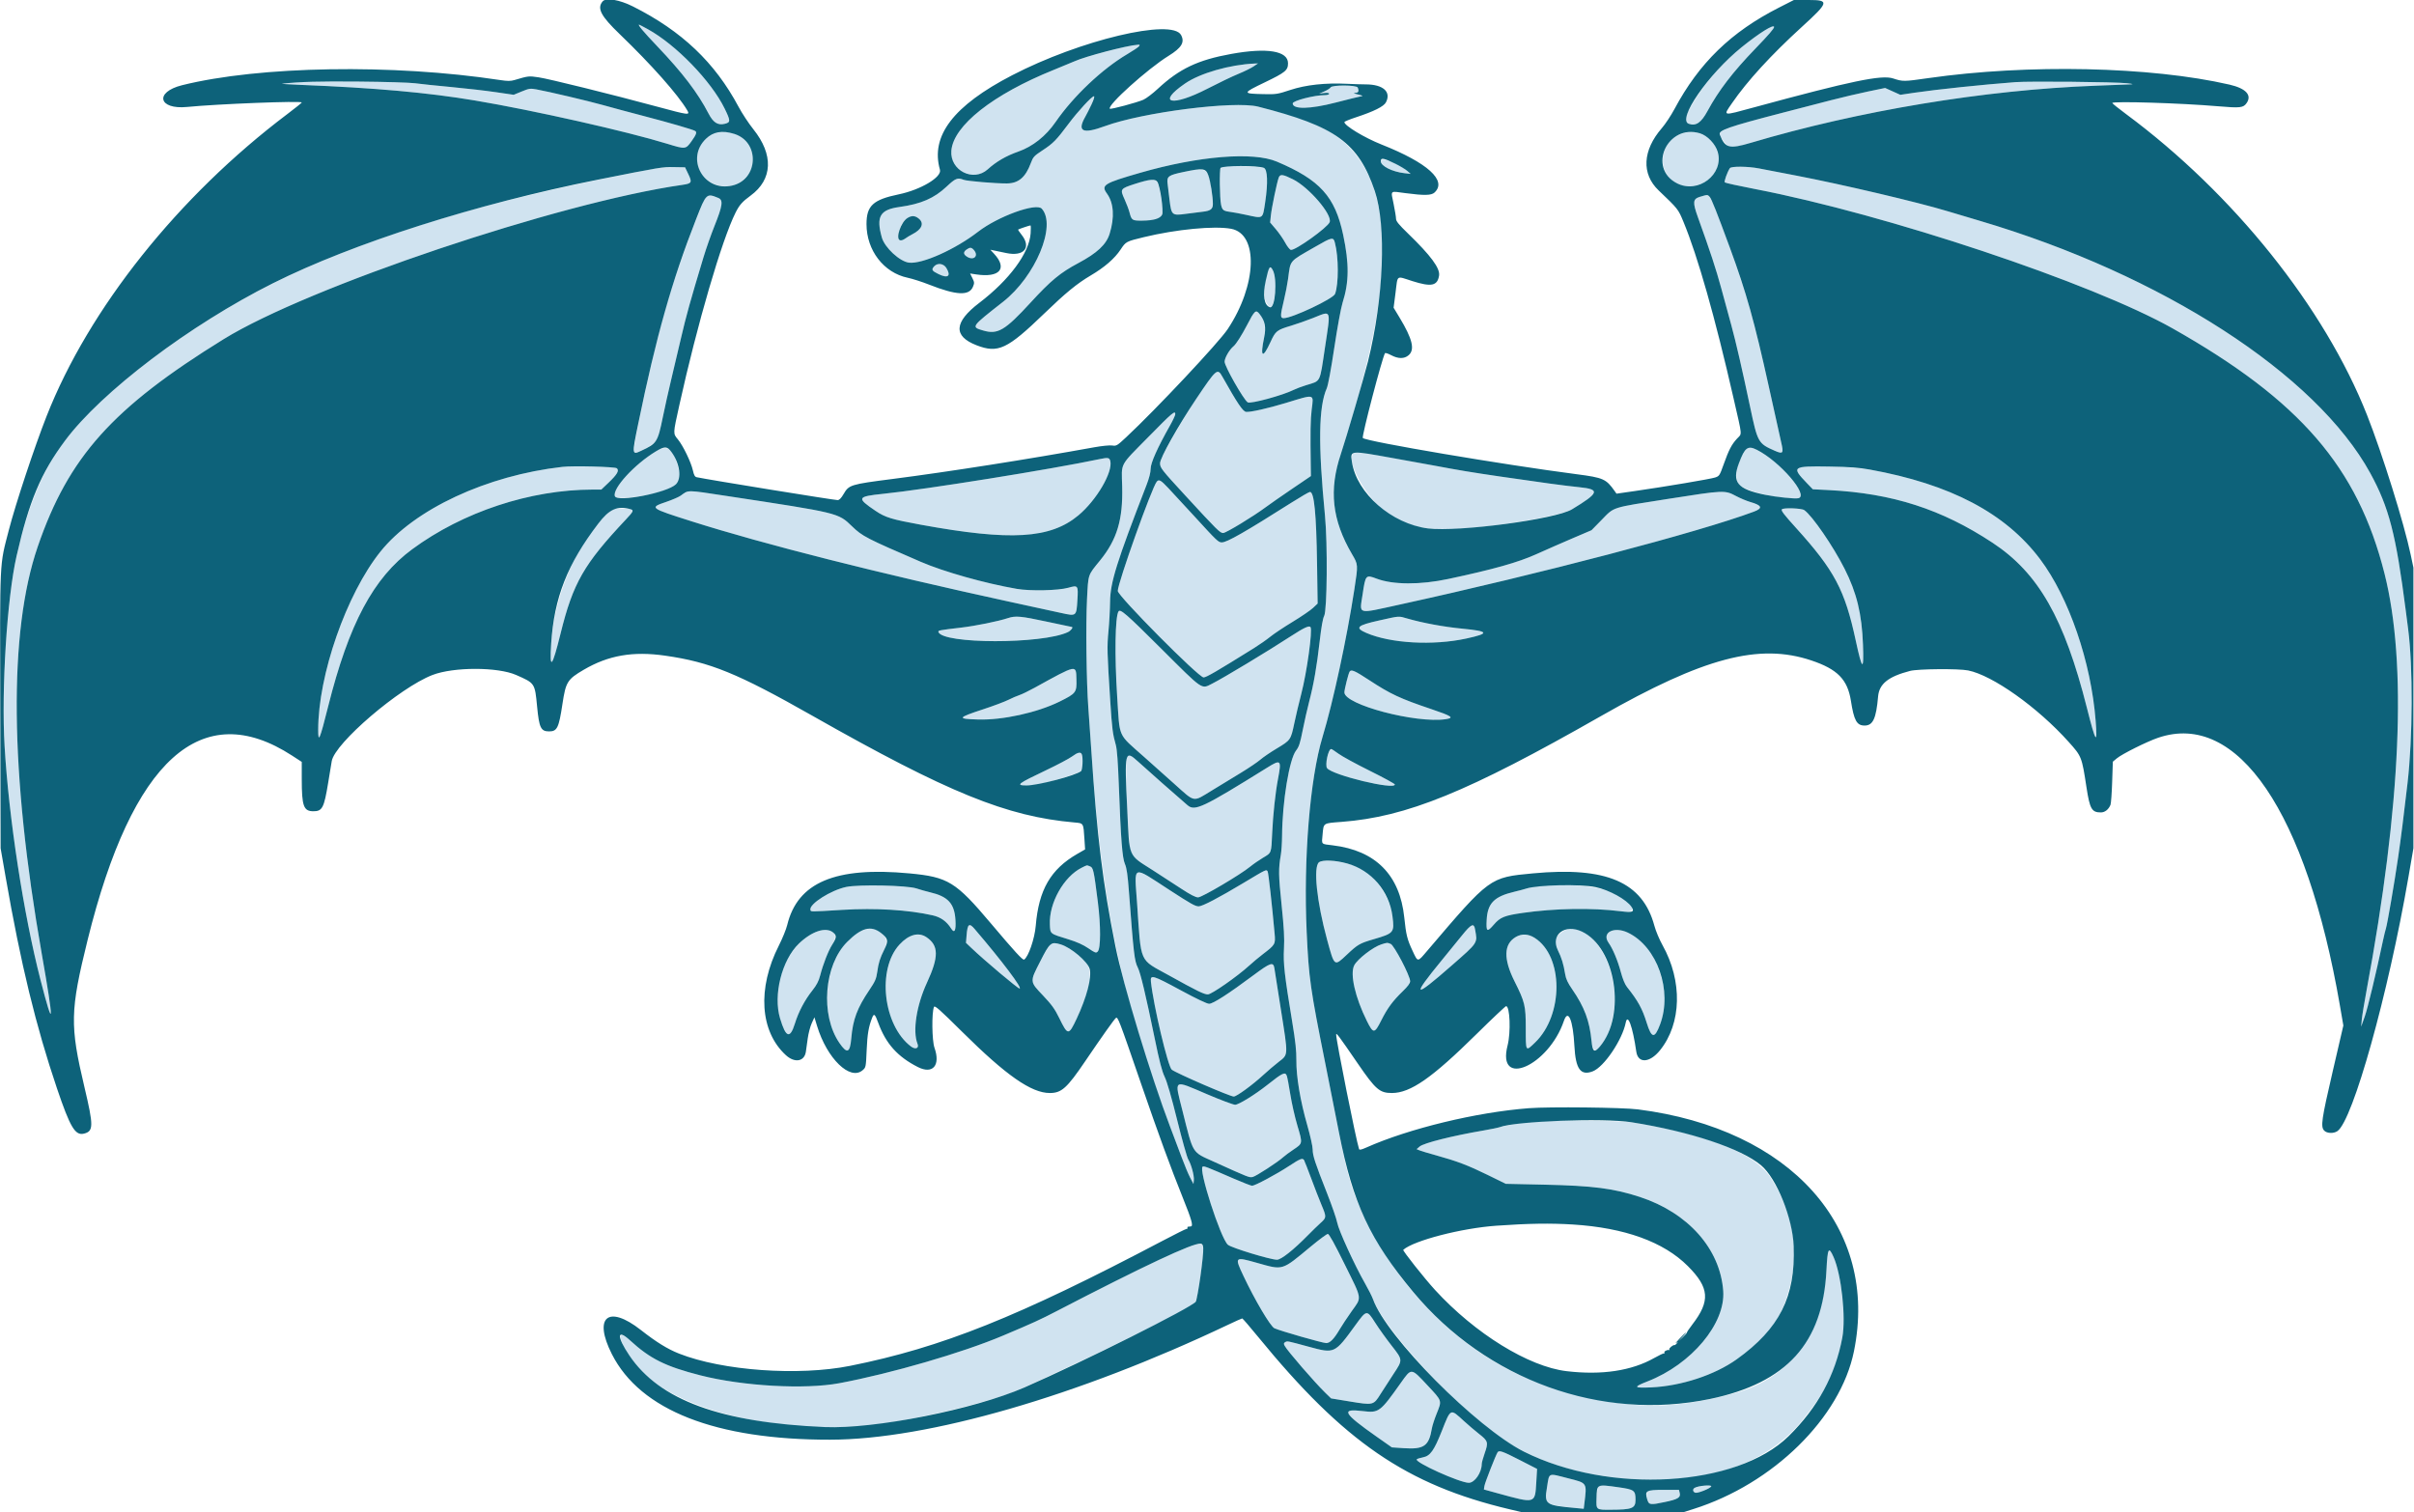 <svg id="svg" version="1.1" xmlns="http://www.w3.org/2000/svg" xmlns:xlink="http://www.w3.org/1999/xlink" width="400" height="250.584" viewBox="0, 0, 400,250.584"><g id="svgg"><path id="path0" d="M106.032 4.477 C 106.148 4.693,107.429 6.115,108.880 7.639 C 113.103 12.073,115.604 15.352,117.408 18.822 C 118.194 20.334,118.951 20.805,120.121 20.512 C 121.072 20.273,121.067 20.019,120.067 17.977 C 117.834 13.416,112.003 7.398,107.325 4.827 C 105.757 3.964,105.758 3.965,106.032 4.477 M292.209 5.174 C 287.414 8.128,282.986 12.751,280.070 17.845 C 279.044 19.639,278.990 20.221,279.822 20.513 C 281.022 20.933,281.884 20.345,282.944 18.385 C 284.774 15.003,287.142 11.915,290.852 8.074 C 294.647 4.146,294.959 3.479,292.209 5.174 M187.549 7.529 C 185.240 7.920,179.390 9.541,178.009 10.172 C 177.638 10.341,176.113 10.972,174.620 11.573 C 164.536 15.634,157.972 20.813,157.638 24.972 C 157.376 28.242,161.270 30.231,163.673 28.055 C 165.097 26.765,166.715 25.828,168.755 25.112 C 171.121 24.281,173.307 22.546,174.901 20.233 C 177.858 15.942,182.640 11.416,186.810 8.961 C 189.219 7.544,189.387 7.217,187.549 7.529 M205.800 10.728 C 202.324 11.126,198.451 12.404,196.356 13.843 C 191.541 17.151,194.176 17.745,200.097 14.686 C 201.916 13.746,204.204 12.650,205.182 12.250 C 206.160 11.850,207.296 11.294,207.708 11.014 L 208.456 10.506 207.876 10.531 C 207.557 10.545,206.622 10.634,205.800 10.728 M49.514 13.627 C 48.337 13.723,47.111 13.829,46.790 13.862 C 46.469 13.895,47.782 13.985,49.708 14.061 C 62.049 14.550,70.858 15.337,78.696 16.652 C 88.399 18.280,103.837 21.758,110.630 23.847 C 113.573 24.752,113.625 24.746,114.581 23.412 C 115.378 22.298,115.518 21.905,115.188 21.701 C 114.804 21.464,111.000 20.358,106.712 19.238 C 104.251 18.595,101.187 17.773,99.903 17.410 C 97.544 16.745,90.906 15.180,88.882 14.812 C 87.874 14.629,87.674 14.657,86.450 15.160 L 85.117 15.707 82.101 15.266 C 80.443 15.023,77.116 14.641,74.708 14.417 C 72.301 14.194,69.630 13.915,68.774 13.797 C 66.792 13.525,52.343 13.398,49.514 13.627 M333.949 13.611 C 328.525 14.022,320.836 14.829,317.218 15.365 L 314.883 15.711 313.624 15.144 L 312.364 14.576 309.538 15.162 C 307.984 15.485,305.224 16.133,303.405 16.604 C 282.978 21.887,284.209 21.408,285.700 23.503 C 286.521 24.656,286.747 24.665,290.114 23.665 C 308.034 18.345,328.841 14.897,347.201 14.205 C 349.971 14.101,352.588 14.000,353.016 13.981 C 353.588 13.956,353.433 13.905,352.432 13.791 C 350.507 13.572,336.287 13.433,333.949 13.611 M220.485 14.482 C 220.399 14.636,219.935 14.933,219.454 15.142 L 218.580 15.524 219.407 15.421 C 219.953 15.353,220.233 15.393,220.233 15.539 C 220.233 15.660,219.931 15.759,219.559 15.759 C 217.810 15.759,214.202 16.687,214.202 17.137 C 214.202 18.151,217.072 18.094,221.317 16.997 C 223.236 16.501,225.068 16.048,225.389 15.990 C 225.936 15.893,225.912 15.871,225.000 15.651 C 224.295 15.481,224.175 15.410,224.562 15.393 C 225.099 15.370,225.215 15.125,224.979 14.510 C 224.813 14.078,220.726 14.052,220.485 14.482 M179.767 17.273 C 179.069 17.999,177.851 19.459,177.059 20.516 C 175.031 23.227,174.520 23.749,172.768 24.899 C 171.338 25.838,171.188 26.001,170.812 27.015 C 169.933 29.387,168.769 30.380,166.847 30.398 C 164.990 30.415,160.216 30.012,159.666 29.792 C 158.681 29.397,158.313 29.543,156.873 30.901 C 154.793 32.864,152.615 33.808,149.033 34.301 C 145.809 34.744,145.149 35.887,146.118 39.350 C 146.589 41.031,149.101 43.354,150.636 43.527 C 152.828 43.774,158.276 41.334,162.062 38.409 C 165.379 35.848,171.699 33.557,172.623 34.582 C 175.113 37.345,171.590 45.798,166.186 50.030 C 160.885 54.182,160.893 54.170,162.879 54.760 C 165.319 55.485,166.503 54.791,170.782 50.127 C 174.134 46.475,175.686 45.191,178.674 43.600 C 181.797 41.937,183.309 40.522,183.863 38.744 C 184.708 36.032,184.553 33.637,183.433 32.091 C 182.405 30.672,182.871 30.380,188.958 28.626 C 198.606 25.846,207.625 25.111,211.576 26.783 C 218.715 29.805,221.217 32.570,222.565 38.926 C 223.579 43.713,223.550 46.768,222.456 50.194 C 222.196 51.009,221.596 54.275,221.099 57.588 C 220.564 61.150,220.063 63.849,219.846 64.340 C 218.487 67.417,218.400 73.605,219.549 85.453 C 219.997 90.082,219.908 101.166,219.414 102.067 C 219.197 102.464,218.943 103.890,218.682 106.181 C 218.200 110.417,217.684 113.388,216.935 116.245 C 216.627 117.422,216.141 119.567,215.856 121.012 C 215.431 123.168,215.236 123.767,214.769 124.358 C 213.639 125.787,212.479 132.833,212.438 138.521 C 212.430 139.645,212.339 141.046,212.237 141.634 C 211.829 143.978,211.843 144.977,212.354 149.903 C 212.762 153.842,212.850 155.456,212.754 157.198 C 212.618 159.648,212.836 161.573,214.139 169.455 C 214.656 172.576,214.826 174.166,214.809 175.716 C 214.780 178.413,215.456 182.426,216.624 186.495 C 217.111 188.193,217.510 189.984,217.510 190.477 C 217.510 191.510,217.887 192.658,219.905 197.774 C 220.709 199.813,221.461 201.991,221.576 202.613 C 221.808 203.867,224.435 209.613,226.153 212.621 C 226.741 213.651,227.349 214.855,227.504 215.297 C 229.194 220.097,241.557 233.511,248.723 238.319 C 253.059 241.227,258.094 243.230,263.619 244.243 C 279.095 247.080,291.806 243.867,298.617 235.399 C 302.979 229.975,304.199 227.454,305.272 221.649 C 305.892 218.297,305.127 211.256,303.825 208.317 C 303.004 206.465,302.829 206.789,302.641 210.515 C 302.116 220.934,296.583 228.376,287.528 230.840 C 276.250 233.910,268.508 233.610,256.323 229.635 C 244.039 225.627,232.814 215.367,226.348 202.237 C 224.060 197.591,223.397 195.438,221.883 187.740 C 221.179 184.157,220.164 179.037,219.628 176.362 C 217.099 163.744,216.872 162.145,216.518 154.475 C 215.961 142.380,217.045 129.043,219.151 122.094 C 220.895 116.340,223.175 105.770,224.414 97.693 C 225.053 93.534,225.056 93.583,224.037 91.845 C 220.709 86.169,220.162 81.192,222.202 75.159 C 222.630 73.894,223.728 70.277,224.643 67.121 C 232.007 41.712,230.273 26.930,219.261 21.225 C 216.447 19.767,215.360 19.410,208.463 17.670 C 204.514 16.674,189.319 18.609,183.089 20.901 C 179.399 22.258,178.432 21.801,179.826 19.358 C 180.720 17.792,181.497 15.953,181.267 15.953 C 181.140 15.953,180.465 16.547,179.767 17.273 M118.505 22.082 C 116.808 22.611,115.515 24.407,115.488 26.274 C 115.431 30.102,120.217 32.330,123.133 29.835 C 126.993 26.531,123.422 20.549,118.505 22.082 M278.672 22.147 C 277.167 22.668,276.748 23.023,276.089 24.342 C 273.905 28.713,278.512 32.693,282.697 30.051 C 287.197 27.210,283.729 20.399,278.672 22.147 M228.794 26.725 C 228.794 27.512,230.695 28.469,232.719 28.700 L 233.755 28.818 233.171 28.313 C 231.640 26.988,228.794 25.955,228.794 26.725 M203.016 27.559 C 202.113 27.709,202.079 27.825,202.122 30.591 C 202.184 34.603,202.307 34.918,203.891 35.120 C 204.373 35.181,205.554 35.403,206.518 35.613 C 209.383 36.238,209.210 36.355,209.645 33.480 C 210.127 30.296,210.034 28.048,209.411 27.811 C 208.848 27.598,203.946 27.404,203.016 27.559 M106.907 28.226 C 88.047 31.900,75.869 35.036,63.230 39.471 C 47.785 44.891,36.885 50.648,24.678 59.832 C 11.012 70.114,6.133 77.298,2.749 92.121 C 1.165 99.057,0.209 114.215,0.760 123.638 C 1.459 135.573,3.897 151.446,6.712 162.385 C 8.929 171.002,8.984 169.799,6.910 158.009 C 1.625 127.954,1.397 104.736,6.249 90.595 C 11.356 75.710,18.636 67.584,37.062 56.202 C 51.111 47.523,92.644 33.553,113.075 30.634 C 114.619 30.413,114.718 30.239,114.068 28.882 L 113.513 27.724 111.669 27.691 C 110.317 27.666,109.047 27.809,106.907 28.226 M286.636 27.869 C 286.200 28.540,285.652 30.079,285.795 30.226 C 285.885 30.319,288.133 30.812,290.790 31.323 C 312.552 35.508,346.725 46.914,360.019 54.430 C 381.105 66.350,390.665 77.413,395.111 95.039 C 398.881 109.983,397.872 133.347,392.125 164.202 C 391.756 166.182,391.406 168.327,391.347 168.969 L 391.241 170.136 391.828 168.488 C 392.325 167.091,393.690 161.412,394.867 155.837 C 395.037 155.034,395.250 154.159,395.340 153.891 C 395.566 153.226,396.776 146.177,397.378 142.023 C 397.848 138.787,398.305 135.173,398.929 129.767 C 399.799 122.233,399.845 110.495,399.029 104.232 C 398.921 103.402,398.746 102.045,398.640 101.216 C 397.022 88.581,395.858 84.072,392.754 78.405 C 383.758 61.984,358.282 45.525,328.016 36.582 C 326.143 36.029,323.768 35.320,322.738 35.008 C 317.812 33.513,305.328 30.575,297.568 29.085 C 295.000 28.592,292.242 28.062,291.440 27.907 C 289.603 27.554,286.855 27.532,286.636 27.869 M196.114 28.500 C 193.588 29.029,193.322 29.225,193.469 30.443 C 193.521 30.874,193.665 32.075,193.790 33.114 C 194.096 35.664,194.198 35.753,196.456 35.444 C 197.389 35.317,198.662 35.156,199.285 35.087 C 201.059 34.892,201.161 34.655,200.777 31.610 C 200.305 27.859,200.034 27.678,196.114 28.500 M211.885 29.426 C 211.603 30.154,210.710 34.454,210.581 35.701 L 210.460 36.869 211.407 37.983 C 211.928 38.596,212.626 39.603,212.958 40.220 C 213.289 40.837,213.713 41.372,213.899 41.409 C 214.611 41.548,219.982 37.706,220.325 36.811 C 220.798 35.579,216.888 31.021,214.225 29.701 C 212.558 28.874,212.118 28.823,211.885 29.426 M188.074 30.470 C 185.606 31.265,185.564 31.326,186.343 33.035 C 186.669 33.752,187.039 34.732,187.164 35.214 C 187.503 36.514,187.603 36.578,189.275 36.561 C 192.621 36.527,192.980 36.099,192.417 32.807 C 191.824 29.341,191.731 29.291,188.074 30.470 M117.053 32.543 C 116.342 33.066,111.232 47.257,109.821 52.626 C 107.643 60.914,104.703 74.625,105.033 74.956 C 105.433 75.356,108.472 73.655,108.948 72.764 C 109.066 72.545,109.459 70.925,109.822 69.166 C 110.184 67.406,110.792 64.672,111.173 63.090 C 111.553 61.508,112.301 58.341,112.835 56.052 C 113.724 52.237,114.342 50.015,116.566 42.639 C 116.996 41.213,117.810 38.893,118.375 37.484 C 119.747 34.063,119.873 33.144,119.015 32.797 C 117.947 32.365,117.393 32.293,117.053 32.543 M281.663 32.619 C 280.503 32.974,280.451 33.517,281.342 35.992 C 283.435 41.810,284.344 44.577,285.222 47.807 C 285.768 49.816,286.514 52.554,286.880 53.891 C 287.635 56.650,288.675 61.173,289.986 67.395 C 291.235 73.324,291.326 73.487,294.042 74.680 C 295.459 75.303,295.576 75.153,295.140 73.287 C 295.035 72.838,294.115 68.689,293.094 64.067 C 290.331 51.554,288.995 47.086,284.496 35.311 C 283.273 32.112,283.285 32.123,281.663 32.619 M152.211 36.201 C 153.190 36.971,152.778 38.005,151.167 38.821 C 150.793 39.010,150.252 39.339,149.965 39.551 C 149.143 40.159,148.754 39.879,148.903 38.789 C 149.216 36.503,150.910 35.178,152.211 36.201 M217.895 40.913 C 213.501 43.443,213.868 43.006,213.431 46.230 C 213.314 47.099,213.001 48.702,212.737 49.793 C 212.121 52.337,212.118 52.724,212.711 52.724 C 214.112 52.724,220.910 49.514,221.217 48.708 C 222.069 46.465,221.650 39.478,220.664 39.502 C 220.481 39.507,219.235 40.142,217.895 40.913 M160.160 41.353 C 159.598 41.747,159.612 42.133,160.201 42.519 C 161.348 43.270,162.245 42.394,161.347 41.401 C 160.958 40.972,160.719 40.962,160.160 41.353 M154.797 44.130 C 154.294 44.686,154.399 44.876,155.512 45.420 C 157.079 46.187,157.634 45.755,156.811 44.407 C 156.356 43.660,155.347 43.522,154.797 44.130 M210.234 44.520 C 209.533 45.654,209.248 49.148,209.779 50.082 C 210.538 51.415,210.909 51.082,211.285 48.732 C 211.632 46.559,210.868 43.495,210.234 44.520 M207.639 52.091 C 207.439 52.386,206.981 53.196,206.622 53.891 C 205.766 55.547,204.818 57.032,204.393 57.382 C 203.703 57.951,202.918 59.314,202.918 59.943 C 202.918 60.702,206.056 66.222,206.743 66.672 C 207.199 66.971,212.592 65.504,214.397 64.591 C 214.771 64.401,215.690 64.058,216.437 63.827 C 218.909 63.065,218.651 63.583,219.549 57.594 C 220.528 51.066,220.687 51.460,217.562 52.700 C 216.517 53.115,214.874 53.691,213.911 53.981 C 211.558 54.688,211.367 54.839,210.521 56.678 C 209.210 59.527,208.783 59.222,209.466 55.926 C 209.994 53.379,208.663 50.586,207.639 52.091 M201.020 62.056 C 199.104 64.113,192.218 75.618,192.218 76.763 C 192.218 77.521,192.463 77.834,196.416 82.129 C 201.698 87.867,202.162 88.327,202.678 88.327 C 203.152 88.327,207.691 85.570,209.784 84.011 C 210.404 83.549,212.330 82.208,214.064 81.031 L 217.218 78.891 217.199 77.626 C 217.109 71.530,217.140 69.531,217.349 67.860 C 217.679 65.210,217.967 65.281,213.035 66.783 C 210.132 67.667,207.166 68.332,206.478 68.253 C 205.945 68.192,205.051 66.866,202.572 62.461 C 202.076 61.580,201.584 61.451,201.020 62.056 M190.312 72.386 C 185.402 77.382,185.840 76.556,185.945 80.614 C 186.087 86.099,185.096 89.411,182.278 92.873 C 180.220 95.401,180.336 95.056,180.119 99.273 C 179.904 103.444,180.017 113.038,180.331 117.218 C 180.444 118.716,180.667 121.911,180.827 124.319 C 182.520 149.741,185.835 165.586,193.873 186.673 C 194.444 188.171,195.308 190.463,195.792 191.767 C 196.276 193.071,196.917 194.603,197.216 195.172 L 197.760 196.206 197.822 195.570 C 197.897 194.816,197.388 192.944,196.886 192.121 C 196.690 191.800,195.869 188.877,195.063 185.627 C 194.118 181.819,193.380 179.269,192.990 178.460 C 192.535 177.516,192.120 175.913,191.321 172.016 C 189.883 165.001,188.980 161.210,188.540 160.348 C 187.978 159.245,187.851 158.166,187.065 147.756 C 186.855 144.971,186.691 143.838,186.405 143.184 C 185.961 142.171,185.725 139.148,185.393 130.182 C 185.250 126.333,185.088 124.144,184.895 123.470 C 184.376 121.650,184.263 120.759,183.967 116.148 C 183.448 108.055,183.426 107.179,183.675 104.572 C 183.808 103.181,183.927 100.992,183.940 99.708 C 183.971 96.523,185.016 93.178,189.967 80.406 C 190.416 79.248,190.662 78.284,190.662 77.682 C 190.663 76.714,191.782 74.212,193.863 70.525 C 194.730 68.991,194.943 68.288,194.543 68.288 C 194.431 68.288,192.526 70.132,190.312 72.386 M108.675 74.803 C 105.138 76.933,101.416 81.003,101.886 82.227 C 102.121 82.840,106.737 82.346,109.817 81.378 C 112.556 80.517,113.064 79.605,112.259 76.998 C 111.395 74.202,110.541 73.679,108.675 74.803 M289.041 74.854 C 287.644 77.077,287.300 79.412,288.232 80.344 C 289.376 81.490,296.193 83.033,298.009 82.559 C 299.772 82.098,294.926 76.466,291.107 74.538 C 289.940 73.949,289.574 74.005,289.041 74.854 M224.113 75.314 C 223.399 76.647,225.610 81.026,228.408 83.824 C 231.405 86.821,235.099 87.929,241.245 87.675 C 247.288 87.425,258.690 85.484,260.483 84.399 C 265.001 81.666,265.192 81.089,261.695 80.737 C 259.372 80.504,255.347 79.961,248.541 78.962 C 243.744 78.258,241.755 77.928,237.549 77.137 C 225.796 74.929,224.419 74.742,224.113 75.314 M182.198 76.082 C 174.225 77.766,153.305 81.121,146.324 81.835 C 142.000 82.278,141.897 82.510,145.068 84.650 C 146.705 85.755,147.731 86.069,152.626 86.962 C 167.486 89.676,174.042 89.282,178.696 85.397 C 181.698 82.893,184.433 78.219,183.972 76.383 C 183.833 75.830,183.586 75.788,182.198 76.082 M93.191 77.366 C 80.653 78.786,68.664 84.375,63.022 91.432 C 57.392 98.473,52.724 111.859,52.724 120.960 C 52.724 123.223,52.985 122.609,54.365 117.105 C 57.811 103.358,61.872 95.755,68.299 91.019 C 76.708 84.823,87.842 81.142,98.215 81.130 L 99.640 81.128 100.813 80.010 C 102.285 78.605,102.651 77.970,102.203 77.597 C 101.894 77.341,94.981 77.163,93.191 77.366 M298.318 77.419 C 297.462 77.788,297.644 78.237,299.384 80.043 L 300.384 81.081 303.062 81.217 C 313.564 81.751,321.721 84.376,330.156 89.936 C 337.774 94.958,342.047 102.439,345.812 117.348 C 347.268 123.115,347.569 123.556,347.251 119.455 C 346.495 109.709,342.820 99.010,338.049 92.666 C 332.309 85.035,323.189 80.235,309.825 77.813 C 307.260 77.349,299.127 77.070,298.318 77.419 M191.675 79.815 C 190.857 80.803,185.214 96.621,185.214 97.926 C 185.214 98.755,198.610 112.257,199.433 112.257 C 199.878 112.257,201.596 111.258,207.782 107.401 C 208.692 106.834,209.912 105.982,210.494 105.508 C 211.075 105.034,212.734 103.929,214.179 103.053 C 215.624 102.176,217.150 101.135,217.570 100.738 L 218.333 100.017 218.236 93.443 C 218.112 85.062,217.763 81.518,217.061 81.518 C 216.917 81.518,215.536 82.318,213.992 83.296 C 206.302 88.172,203.306 89.883,202.458 89.883 C 201.888 89.883,201.675 89.681,197.860 85.505 C 192.192 79.300,192.141 79.253,191.675 79.815 M113.841 81.531 C 113.589 81.632,113.119 81.903,112.796 82.133 C 112.473 82.363,111.409 82.823,110.433 83.156 C 107.558 84.135,107.596 84.165,114.628 86.400 C 126.501 90.172,145.605 95.006,167.218 99.705 C 170.856 100.496,174.733 101.339,175.833 101.579 C 178.384 102.136,178.360 102.155,178.529 99.393 C 178.676 96.993,178.637 96.942,177.012 97.400 C 175.357 97.867,170.697 97.967,168.482 97.584 C 163.194 96.668,156.407 94.757,152.590 93.110 C 143.513 89.192,142.890 88.870,141.176 87.211 C 138.870 84.980,139.023 85.017,120.438 82.193 C 114.152 81.238,114.488 81.272,113.841 81.531 M276.443 82.668 C 266.812 84.179,267.554 83.944,265.370 86.174 L 263.716 87.863 260.603 89.192 C 258.891 89.922,256.177 91.113,254.572 91.837 C 251.551 93.200,247.515 94.336,239.981 95.943 C 235.335 96.933,230.809 96.915,228.113 95.894 C 226.299 95.207,226.267 95.243,225.784 98.492 C 225.274 101.924,224.704 101.765,231.907 100.192 C 255.135 95.117,281.475 88.206,290.613 84.790 C 292.142 84.218,291.974 83.747,290.042 83.193 C 289.434 83.019,288.363 82.572,287.661 82.199 C 285.795 81.210,285.717 81.213,276.443 82.668 M100.759 84.963 C 95.784 89.458,91.860 98.479,91.329 106.646 C 91.036 111.159,91.480 110.688,92.885 104.994 C 94.959 96.596,96.731 93.503,103.736 86.058 C 105.291 84.405,105.208 84.249,102.773 84.244 C 101.642 84.241,101.502 84.292,100.759 84.963 M295.248 84.413 C 295.112 84.632,295.605 85.275,297.574 87.451 C 303.980 94.533,305.691 97.756,307.492 106.129 C 308.568 111.137,308.861 111.313,308.699 106.858 C 308.513 101.755,307.665 98.248,305.652 94.261 C 303.756 90.505,300.288 85.457,298.968 84.533 C 298.505 84.209,295.435 84.110,295.248 84.413 M185.333 101.327 C 184.772 102.234,184.674 108.611,185.116 115.440 C 185.570 122.462,185.127 121.472,189.589 125.441 C 191.088 126.776,193.354 128.798,194.624 129.936 C 198.076 133.029,197.611 132.948,200.785 131.007 C 202.119 130.192,204.287 128.870,205.603 128.071 C 206.919 127.271,208.379 126.285,208.848 125.879 C 209.317 125.473,210.544 124.638,211.575 124.023 C 213.852 122.664,213.889 122.611,214.471 119.832 C 214.728 118.608,215.245 116.425,215.621 114.981 C 216.549 111.417,217.511 104.464,217.152 103.922 C 216.948 103.615,216.081 104.010,214.021 105.350 C 210.047 107.936,202.753 112.334,200.833 113.302 C 199.025 114.213,199.451 114.508,192.412 107.490 C 186.615 101.710,185.627 100.851,185.333 101.327 M167.023 102.427 C 165.374 102.969,161.662 103.722,159.241 104.006 C 155.604 104.432,155.413 104.469,155.499 104.729 C 156.159 106.745,172.713 106.762,176.951 104.751 C 177.466 104.507,177.910 103.897,177.578 103.890 C 177.551 103.890,175.691 103.496,173.445 103.015 C 169.136 102.092,168.280 102.013,167.023 102.427 M228.533 102.818 C 224.844 103.637,224.436 104.034,226.406 104.886 C 230.411 106.618,237.425 107.012,242.951 105.816 C 246.894 104.963,246.752 104.605,242.300 104.178 C 239.298 103.891,235.804 103.248,233.238 102.512 C 231.672 102.062,232.043 102.038,228.533 102.818 M175.389 111.836 C 174.212 112.459,172.438 113.416,171.446 113.961 C 170.454 114.507,169.316 115.059,168.917 115.188 C 168.517 115.317,167.690 115.674,167.078 115.980 C 166.466 116.286,164.628 116.976,162.993 117.513 C 158.601 118.956,158.509 119.126,162.065 119.232 C 166.142 119.354,171.873 118.092,175.584 116.256 C 178.307 114.909,178.431 114.745,178.363 112.583 C 178.293 110.330,178.251 110.319,175.389 111.836 M223.625 111.306 C 223.422 111.634,222.770 114.239,222.766 114.736 C 222.750 116.775,234.636 119.917,239.566 119.177 C 241.022 118.959,240.601 118.668,237.145 117.502 C 231.981 115.760,230.415 115.029,226.876 112.707 C 224.458 111.120,223.891 110.876,223.625 111.306 M220.152 124.757 C 219.743 125.765,219.625 126.936,219.896 127.293 C 220.783 128.461,231.128 130.956,231.128 130.001 C 231.128 129.885,229.261 128.864,226.978 127.733 C 224.695 126.602,222.359 125.327,221.787 124.901 C 220.530 123.963,220.476 123.958,220.152 124.757 M177.626 125.366 C 177.145 125.721,175.219 126.740,173.346 127.631 C 168.554 129.910,168.240 130.156,170.119 130.156 C 171.625 130.156,173.666 129.717,176.454 128.794 C 179.428 127.810,179.377 127.850,179.377 126.451 C 179.377 124.484,179.075 124.297,177.626 125.366 M186.706 125.227 C 186.421 125.512,186.729 135.663,187.150 139.882 C 187.347 141.849,187.334 141.835,191.083 144.251 C 192.403 145.101,194.486 146.454,195.713 147.257 C 197.290 148.288,198.117 148.713,198.534 148.706 C 199.185 148.695,205.556 144.932,207.160 143.611 C 207.663 143.198,208.616 142.537,209.279 142.142 C 210.711 141.290,210.648 141.461,210.802 138.035 C 210.939 134.988,211.331 131.350,211.770 129.054 C 212.370 125.919,212.248 125.794,209.977 127.207 C 199.254 133.879,197.985 134.477,196.769 133.433 C 194.758 131.705,190.267 127.741,188.592 126.216 C 187.427 125.155,187.001 124.932,186.706 125.227 M218.568 142.883 C 217.576 143.610,218.181 149.427,219.905 155.739 C 221.128 160.217,221.076 160.177,223.147 158.230 C 225.007 156.482,225.272 156.328,227.644 155.634 C 230.979 154.658,231.078 154.537,230.733 151.848 C 230.362 148.950,228.117 145.427,225.763 144.047 C 223.827 142.912,219.488 142.211,218.568 142.883 M179.244 143.789 C 176.263 145.264,173.798 149.661,173.964 153.203 C 174.038 154.796,173.917 154.699,177.043 155.660 C 178.444 156.090,179.478 156.555,180.335 157.140 C 181.473 157.916,181.613 157.965,181.892 157.686 C 182.401 157.177,182.412 153.410,181.917 149.502 C 181.237 144.136,181.158 143.776,180.607 143.566 C 180.022 143.344,180.201 143.315,179.244 143.789 M206.031 146.325 C 201.988 148.753,199.232 150.195,198.632 150.195 C 198.055 150.195,197.379 149.816,193.774 147.477 C 187.455 143.376,187.962 143.171,188.411 149.643 C 189.123 159.890,188.662 158.842,193.677 161.624 C 198.421 164.256,199.505 164.786,200.149 164.786 C 200.755 164.786,205.025 161.810,206.976 160.027 C 207.580 159.475,208.599 158.623,209.241 158.133 C 211.319 156.547,211.362 156.472,211.205 154.724 C 210.778 149.953,210.180 144.617,210.050 144.407 C 209.823 144.040,209.885 144.011,206.031 146.325 M140.233 146.977 C 137.694 147.505,134.093 149.789,134.284 150.748 C 134.357 151.116,134.040 151.115,139.591 150.776 C 145.082 150.442,150.491 150.770,154.534 151.683 C 155.885 151.988,156.850 152.676,157.609 153.876 C 158.163 154.752,158.429 154.214,158.318 152.441 C 158.148 149.710,157.080 148.554,154.086 147.859 C 153.497 147.722,152.490 147.437,151.848 147.224 C 150.299 146.712,142.323 146.542,140.233 146.977 M254.559 146.886 C 254.018 146.965,253.273 147.129,252.906 147.249 C 252.538 147.369,251.668 147.601,250.973 147.764 C 247.585 148.560,246.486 149.670,246.341 152.450 C 246.237 154.430,246.399 154.534,247.534 153.219 C 248.593 151.992,249.266 151.721,252.335 151.278 C 257.608 150.518,263.812 150.414,268.543 151.007 C 271.678 151.399,270.910 149.821,267.028 147.892 C 264.820 146.796,258.597 146.293,254.559 146.886 M160.396 153.522 C 160.323 153.640,160.218 154.300,160.163 154.989 L 160.062 156.240 160.921 157.060 C 163.095 159.135,168.649 163.813,168.939 163.813 C 169.400 163.813,167.567 161.270,163.961 156.907 C 160.697 152.959,160.727 152.987,160.396 153.522 M242.252 155.010 C 241.499 155.946,239.984 157.806,238.886 159.144 C 233.810 165.327,234.212 165.554,240.490 160.047 C 244.614 156.429,244.553 156.496,244.550 155.576 C 244.543 152.809,244.109 152.702,242.252 155.010 M142.633 154.285 C 137.213 156.744,135.217 167.209,139.093 172.842 C 140.367 174.694,140.851 174.497,141.060 172.043 C 141.325 168.933,142.034 167.047,144.071 164.030 C 145.007 162.645,145.200 162.204,145.353 161.112 C 145.574 159.527,145.806 158.787,146.540 157.320 C 147.721 154.959,145.298 153.076,142.633 154.285 M258.750 154.511 C 257.488 155.474,257.390 155.930,258.122 157.429 C 258.768 158.753,259.073 159.747,259.347 161.433 C 259.477 162.233,259.772 162.867,260.510 163.935 C 262.539 166.869,263.402 169.182,263.720 172.534 C 264.143 176.982,267.624 170.685,267.573 165.564 C 267.501 158.197,262.360 151.758,258.750 154.511 M134.703 154.664 C 129.672 157.178,127.268 165.344,129.989 170.678 C 130.626 171.926,131.083 171.646,131.712 169.625 C 132.329 167.642,133.344 165.723,134.637 164.098 C 135.313 163.247,135.660 162.580,135.892 161.683 C 136.398 159.731,137.241 157.576,137.909 156.528 C 139.279 154.376,137.430 153.301,134.703 154.664 M266.660 154.489 C 266.046 154.972,266.011 155.487,266.541 156.232 C 267.234 157.205,268.066 159.189,268.564 161.059 C 268.873 162.219,269.245 163.124,269.592 163.560 C 271.423 165.858,272.119 167.122,272.859 169.497 C 273.673 172.106,274.176 172.165,275.076 169.759 C 276.310 166.460,275.983 162.665,274.146 158.961 C 272.421 155.485,268.427 153.099,266.660 154.489 M150.574 155.246 C 145.352 158.007,145.576 169.337,150.932 173.403 C 151.690 173.979,152.332 173.721,152.030 172.963 C 151.198 170.872,151.860 166.599,153.599 162.842 C 155.582 158.555,155.562 156.684,153.517 155.306 C 152.708 154.761,151.537 154.737,150.574 155.246 M251.167 155.272 C 249.160 156.448,249.093 158.899,250.964 162.633 C 252.675 166.046,252.819 166.649,252.820 170.363 C 252.821 174.355,252.777 174.285,254.353 172.771 C 257.207 170.031,258.472 165.366,257.604 160.788 C 256.800 156.545,253.629 153.829,251.167 155.272 M174.151 156.472 C 173.586 156.767,171.016 161.711,171.013 162.506 C 171.012 162.924,171.425 163.484,172.811 164.951 C 174.271 166.494,174.781 167.201,175.511 168.694 C 176.949 171.634,177.069 171.639,178.409 168.796 C 180.866 163.583,181.235 160.647,179.625 159.118 C 177.340 156.947,175.211 155.918,174.151 156.472 M228.891 156.496 C 227.531 156.922,224.947 158.916,224.400 159.961 C 223.657 161.379,224.546 165.290,226.501 169.212 C 227.557 171.331,227.758 171.321,228.873 169.102 C 229.896 167.065,230.766 165.884,232.427 164.276 C 233.983 162.769,233.983 162.768,232.298 159.358 C 230.701 156.126,230.530 155.982,228.891 156.496 M207.685 161.619 C 203.559 164.693,201.000 166.342,200.358 166.342 C 199.999 166.342,198.251 165.512,195.652 164.105 C 190.954 161.563,190.579 161.456,190.709 162.695 C 191.123 166.615,193.540 176.802,194.167 177.266 C 195.026 177.901,203.826 181.712,204.434 181.712 C 204.910 181.712,207.544 179.790,209.333 178.138 C 210.043 177.482,211.189 176.506,211.878 175.970 C 213.488 174.717,213.472 175.073,212.263 167.412 C 211.722 163.988,211.229 160.858,211.168 160.457 C 210.996 159.345,210.528 159.501,207.685 161.619 M211.943 178.332 C 211.527 178.613,210.661 179.258,210.019 179.766 C 207.929 181.418,205.245 183.074,204.658 183.074 C 204.353 183.074,202.258 182.286,200.000 181.323 C 194.305 178.894,194.584 178.710,195.918 184.002 C 197.785 191.410,197.426 190.827,201.167 192.525 C 206.936 195.142,207.001 195.168,207.577 195.041 C 208.132 194.919,211.746 192.569,212.646 191.745 C 212.913 191.500,213.668 190.941,214.324 190.504 C 215.879 189.465,215.868 189.528,214.978 186.530 C 214.556 185.111,214.027 182.768,213.801 181.323 C 213.207 177.516,213.191 177.490,211.943 178.332 M254.475 185.808 C 252.330 186.011,249.196 186.521,248.520 186.778 C 248.263 186.876,247.019 187.132,245.757 187.348 C 240.674 188.215,235.915 189.412,235.240 189.993 L 234.729 190.432 235.215 190.632 C 235.482 190.742,236.706 191.110,237.936 191.449 C 241.416 192.411,243.240 193.104,246.498 194.700 L 249.514 196.177 255.934 196.317 C 263.966 196.493,267.401 196.936,271.723 198.352 C 279.722 200.972,285.021 206.943,285.539 213.917 C 285.940 219.316,280.286 226.080,273.006 228.912 C 270.565 229.862,270.670 230.042,273.589 229.910 C 278.564 229.686,284.128 227.860,287.771 225.256 C 292.764 221.687,294.749 219.178,296.186 214.622 C 298.315 207.869,297.386 201.392,293.396 195.172 C 290.773 191.083,282.969 187.970,270.331 185.971 C 268.723 185.717,256.743 185.593,254.475 185.808 M213.591 193.224 C 211.550 194.571,207.947 196.498,207.472 196.498 C 207.301 196.498,205.922 195.961,204.407 195.306 C 199.874 193.342,199.562 193.222,199.289 193.326 C 198.511 193.625,202.249 205.220,203.464 206.277 C 204.048 206.786,210.513 208.755,211.598 208.755 C 212.286 208.755,214.329 207.136,216.732 204.688 C 217.427 203.979,218.368 203.065,218.823 202.656 C 219.821 201.759,219.823 201.695,218.949 199.611 C 218.568 198.701,217.803 196.732,217.248 195.233 C 215.820 191.374,216.135 191.547,213.591 193.224 M217.200 206.566 C 212.302 210.629,212.687 210.514,208.212 209.253 C 204.575 208.229,204.542 208.262,206.040 211.439 C 207.928 215.442,210.507 219.801,211.170 220.111 C 212.091 220.541,219.173 222.568,219.757 222.568 C 220.379 222.568,221.045 221.889,221.976 220.307 C 222.346 219.678,223.248 218.314,223.982 217.276 C 224.715 216.238,225.326 215.231,225.341 215.037 C 225.386 214.444,220.372 204.485,220.026 204.480 C 219.858 204.477,218.586 205.416,217.200 206.566 M196.595 206.793 C 193.189 208.092,186.513 211.345,175.097 217.268 C 172.303 218.718,171.206 219.218,166.137 221.357 C 159.441 224.182,147.663 227.604,139.105 229.211 C 133.375 230.286,123.066 229.706,116.051 227.914 C 110.244 226.430,107.737 225.181,104.377 222.100 C 101.507 219.468,102.954 223.567,106.113 227.018 C 112.514 234.010,130.633 238.088,145.914 235.976 C 152.074 235.125,162.792 232.589,167.315 230.912 C 170.913 229.578,194.632 218.193,197.217 216.559 C 198.253 215.905,198.390 215.490,198.927 211.397 C 199.703 205.488,199.754 205.589,196.595 206.793 M224.587 219.601 C 221.151 224.337,221.149 224.338,216.877 223.176 C 213.217 222.181,213.332 222.203,212.964 222.409 C 212.701 222.556,212.684 222.666,212.868 223.016 C 213.304 223.847,217.809 229.055,219.602 230.801 L 220.564 231.737 223.658 232.245 C 227.562 232.885,227.589 232.879,228.754 231.013 C 229.258 230.207,230.227 228.706,230.910 227.678 C 232.465 225.332,232.470 225.390,230.559 222.948 C 229.684 221.829,228.479 220.148,227.883 219.212 C 226.486 217.021,226.456 217.024,224.587 219.601 M278.783 221.547 L 278.113 222.276 278.842 221.606 C 279.244 221.237,279.572 220.909,279.572 220.876 C 279.572 220.728,279.407 220.868,278.783 221.547 M232.099 229.186 C 228.662 234.033,228.484 234.165,225.779 233.834 C 222.118 233.387,222.545 234.169,228.093 238.068 L 230.632 239.852 232.582 239.983 C 235.967 240.210,236.779 239.637,237.269 236.673 C 237.340 236.245,237.695 235.156,238.057 234.252 C 238.944 232.040,239.001 232.214,236.537 229.573 C 233.794 226.633,233.902 226.642,232.099 229.186 M240.230 234.199 C 240.072 234.383,239.478 235.705,238.909 237.137 C 237.619 240.385,236.987 241.270,235.792 241.501 C 235.313 241.593,234.850 241.738,234.761 241.823 C 234.282 242.279,241.891 245.720,243.379 245.720 C 244.362 245.720,245.525 244.026,245.525 242.596 C 245.525 242.384,245.747 241.578,246.019 240.804 C 246.644 239.022,246.577 238.793,245.092 237.630 C 244.421 237.104,243.272 236.125,242.539 235.454 C 240.842 233.901,240.599 233.768,240.230 234.199 M248.145 240.672 C 247.811 241.213,246.059 245.695,245.975 246.226 L 245.879 246.829 248.183 247.463 C 254.443 249.187,254.350 249.212,254.560 245.689 L 254.695 243.421 251.813 241.944 C 248.946 240.475,248.387 240.281,248.145 240.672 M256.729 244.526 C 256.519 244.865,256.043 248.327,256.149 248.747 C 256.265 249.210,258.017 249.618,261.124 249.907 L 262.423 250.028 262.526 249.187 C 262.960 245.642,263.055 245.788,259.782 244.960 C 257.233 244.314,256.889 244.266,256.729 244.526 M264.790 246.491 C 264.543 246.953,264.439 249.610,264.655 249.951 C 264.835 250.236,268.445 250.279,269.819 250.013 C 270.819 249.820,271.006 249.589,271.006 248.541 C 271.006 246.980,270.802 246.830,268.185 246.462 C 265.163 246.037,265.032 246.039,264.790 246.491 M281.809 246.286 C 280.879 246.440,280.545 246.624,280.545 246.983 C 280.545 247.477,281.271 247.489,282.348 247.013 C 284.140 246.220,283.929 245.936,281.809 246.286 M272.942 247.305 C 272.648 247.854,273.018 249.164,273.496 249.267 C 274.047 249.385,277.840 248.508,278.160 248.188 C 278.354 247.994,278.412 247.721,278.329 247.390 L 278.203 246.887 275.684 246.887 C 273.307 246.887,273.153 246.911,272.942 247.305 M265.905 250.526 C 266.145 250.573,266.539 250.573,266.780 250.526 C 267.021 250.480,266.824 250.442,266.342 250.442 C 265.861 250.442,265.664 250.480,265.905 250.526 " stroke="none" fill="#d0e3f0" fill-rule="evenodd"></path><path id="path1" d="M99.845 0.244 C 98.897 1.387,99.560 2.651,102.686 5.658 C 107.947 10.720,112.345 15.680,113.873 18.275 C 114.372 19.122,114.147 19.095,108.946 17.689 C 101.361 15.639,90.923 13.056,89.242 12.813 C 87.592 12.574,87.580 12.575,85.264 13.260 C 84.602 13.455,84.120 13.455,82.832 13.260 C 65.095 10.564,42.963 10.927,30.156 14.124 C 25.560 15.271,26.254 18.195,31.010 17.723 C 35.986 17.228,50.000 16.681,50.000 16.982 C 50.000 17.047,48.928 17.909,47.617 18.898 C 29.536 32.542,14.744 51.107,7.719 68.969 C 5.702 74.096,2.573 83.535,1.463 87.840 C -0.102 93.907,-0.016 92.098,0.046 117.730 L 0.102 140.564 0.933 145.331 C 3.444 159.739,5.947 170.045,9.437 180.350 C 11.633 186.836,12.461 188.222,13.919 187.856 C 15.509 187.457,15.518 186.596,13.996 180.172 C 11.562 169.897,11.613 167.515,14.521 155.750 C 21.911 125.849,33.407 115.486,48.395 125.214 L 50.000 126.256 50.002 129.130 C 50.005 133.602,50.309 134.436,51.936 134.436 C 53.408 134.436,53.694 133.882,54.382 129.696 C 54.648 128.076,54.912 126.475,54.968 126.137 C 55.460 123.157,66.210 113.958,71.657 111.856 C 75.158 110.505,82.458 110.505,85.528 111.855 C 88.651 113.229,88.625 113.189,89.000 117.101 C 89.335 120.597,89.621 121.196,90.959 121.203 C 92.322 121.210,92.595 120.655,93.200 116.644 C 93.750 113.004,94.017 112.576,96.722 110.990 C 100.818 108.590,104.875 107.887,110.214 108.652 C 117.677 109.720,122.188 111.562,134.630 118.619 C 157.087 131.356,166.797 135.309,178.045 136.295 C 179.560 136.428,179.517 136.357,179.688 139.008 L 179.801 140.759 178.507 141.503 C 174.087 144.047,172.117 147.459,171.621 153.431 C 171.444 155.552,170.400 158.583,169.695 159.019 C 169.474 159.155,168.125 157.685,164.194 153.025 C 158.367 146.116,157.098 145.335,150.719 144.735 C 138.402 143.577,132.152 146.219,130.437 153.307 C 130.269 154.003,129.643 155.535,129.047 156.712 C 125.457 163.794,125.916 170.916,130.217 174.854 C 131.684 176.198,133.297 175.919,133.534 174.281 C 133.586 173.928,133.723 172.944,133.840 172.096 C 133.957 171.248,134.254 170.110,134.501 169.567 L 134.950 168.580 135.391 170.029 C 137.036 175.431,140.857 179.140,142.937 177.352 C 143.477 176.887,143.484 176.851,143.607 173.995 C 143.722 171.343,143.929 170.133,144.530 168.617 C 144.818 167.889,144.996 168.045,145.521 169.486 C 146.783 172.948,148.717 175.109,152.084 176.821 C 154.559 178.079,155.875 176.558,154.844 173.631 C 154.422 172.434,154.366 167.777,154.762 166.864 C 154.890 166.568,155.659 167.247,159.413 170.969 C 166.731 178.225,170.887 181.128,173.956 181.128 C 175.893 181.128,176.793 180.321,179.808 175.875 C 182.572 171.800,184.592 168.951,184.893 168.701 C 185.220 168.430,185.381 168.848,189.072 179.572 C 191.991 188.051,193.995 193.529,196.001 198.507 C 197.469 202.152,197.760 203.188,197.325 203.233 C 197.191 203.247,196.989 203.270,196.876 203.283 C 196.762 203.296,196.715 203.380,196.770 203.470 C 196.825 203.559,196.764 203.633,196.635 203.635 C 196.506 203.637,194.707 204.531,192.637 205.622 C 168.686 218.241,156.050 223.297,140.856 226.342 C 132.310 228.054,119.705 227.150,112.512 224.308 C 110.606 223.555,108.757 222.412,106.195 220.404 C 100.774 216.155,98.266 218.243,101.390 224.404 C 106.106 233.707,118.593 238.602,137.549 238.578 C 153.683 238.558,178.608 231.360,203.476 219.539 C 204.699 218.958,205.761 218.482,205.836 218.482 C 205.912 218.482,207.101 219.861,208.479 221.547 C 222.703 238.946,233.076 246.060,250.123 250.106 L 252.093 250.573 265.554 250.571 L 279.014 250.569 280.600 250.068 C 293.818 245.893,304.952 234.953,307.198 223.934 C 311.374 203.442,296.753 187.067,271.401 183.841 C 268.824 183.513,256.763 183.381,253.338 183.643 C 244.656 184.307,233.446 187.019,226.404 190.160 C 225.583 190.527,225.257 190.596,225.197 190.418 C 224.716 189.010,221.401 172.437,221.401 171.445 C 221.401 171.066,221.821 171.629,225.001 176.265 C 227.937 180.545,228.612 181.128,230.627 181.128 C 233.716 181.128,237.265 178.658,244.667 171.355 C 247.245 168.812,249.447 166.732,249.560 166.732 C 250.200 166.732,250.363 171.069,249.805 173.249 C 247.971 180.423,256.590 176.660,259.138 169.175 C 259.844 167.101,260.650 169.032,260.879 173.346 C 261.083 177.167,261.907 178.305,263.917 177.537 C 265.780 176.825,268.807 172.354,269.386 169.459 C 269.709 167.844,270.535 170.119,271.133 174.271 C 271.420 176.267,273.357 176.159,275.059 174.051 C 278.651 169.600,278.818 162.584,275.473 156.615 C 274.963 155.705,274.359 154.265,274.131 153.413 C 272.184 146.169,266.196 143.584,254.016 144.729 C 246.809 145.407,246.910 145.333,236.512 157.539 C 234.845 159.496,234.965 159.496,234.048 157.539 C 233.170 155.662,232.988 154.928,232.688 152.043 C 231.954 144.987,227.943 140.941,220.835 140.084 C 218.845 139.844,218.991 140.000,219.153 138.278 C 219.334 136.338,219.191 136.433,222.280 136.199 C 233.087 135.380,243.171 131.268,265.272 118.668 C 282.290 108.967,291.474 106.538,300.144 109.445 C 304.477 110.897,306.143 112.602,306.698 116.148 C 307.207 119.403,307.667 120.233,308.961 120.233 C 310.349 120.233,310.880 119.093,311.200 115.420 C 311.383 113.323,312.887 112.120,316.501 111.179 C 317.811 110.838,324.506 110.782,326.109 111.099 C 330.161 111.900,337.641 117.213,342.771 122.935 C 344.936 125.349,344.958 125.404,345.733 130.486 C 346.278 134.059,346.605 134.630,348.105 134.630 C 348.783 134.630,349.390 134.153,349.712 133.366 C 349.800 133.152,349.923 131.457,349.985 129.599 L 350.097 126.221 350.761 125.668 C 351.628 124.944,355.732 122.896,357.588 122.262 C 370.772 117.754,382.190 134.565,387.723 166.634 L 388.294 169.942 386.533 177.529 C 384.679 185.516,384.510 186.684,385.109 187.346 C 385.549 187.831,386.686 187.878,387.316 187.437 C 389.881 185.640,395.730 164.723,399.063 145.428 L 399.903 140.564 399.903 117.315 L 399.903 94.066 399.452 91.926 C 398.363 86.746,394.742 75.164,392.216 68.774 C 385.157 50.921,370.085 32.095,352.293 18.907 C 351.040 17.978,350.011 17.152,350.007 17.072 C 349.990 16.731,361.333 17.079,367.539 17.610 C 371.208 17.924,371.711 17.868,372.257 17.090 C 373.184 15.765,372.155 14.650,369.424 14.021 C 356.396 11.022,335.992 10.581,319.519 12.945 C 315.451 13.529,315.311 13.530,313.696 13.000 C 311.772 12.368,306.793 13.403,290.661 17.786 C 285.295 19.245,285.491 19.281,286.985 17.107 C 289.513 13.428,293.464 9.112,298.555 4.468 C 303.076 0.344,303.163 0.000,299.694 0.000 L 297.248 0.000 294.769 1.261 C 286.837 5.294,281.540 10.438,277.461 18.069 C 276.888 19.140,275.945 20.565,275.364 21.235 C 272.165 24.930,271.966 28.816,274.837 31.555 C 278.074 34.643,278.070 34.638,278.956 36.777 C 281.325 42.498,284.178 52.551,287.247 65.989 C 288.750 72.570,288.680 71.764,287.824 72.690 C 286.930 73.657,286.469 74.543,285.613 76.945 C 284.946 78.816,284.892 78.899,284.185 79.131 C 283.396 79.389,275.982 80.640,270.940 81.365 L 267.853 81.809 267.536 81.357 C 266.137 79.371,265.653 79.157,261.289 78.590 C 249.075 77.005,226.422 73.169,225.817 72.583 C 225.601 72.373,229.024 59.289,229.494 58.530 C 229.549 58.441,230.004 58.586,230.505 58.853 C 231.684 59.480,232.687 59.486,233.404 58.869 C 234.476 57.945,234.052 56.179,231.904 52.621 L 230.921 50.994 231.240 48.503 C 231.628 45.471,231.280 45.709,234.039 46.585 C 237.175 47.580,238.178 47.374,238.453 45.677 C 238.650 44.466,237.096 42.361,233.281 38.670 C 231.786 37.223,231.323 36.655,231.323 36.268 C 231.323 35.990,231.144 34.883,230.925 33.810 C 230.445 31.453,230.227 31.654,232.883 32.004 C 236.006 32.416,237.178 32.391,237.704 31.901 C 239.823 29.927,236.562 26.976,228.913 23.946 C 226.101 22.832,222.763 20.817,222.763 20.233 C 222.763 20.144,223.616 19.790,224.660 19.447 C 227.678 18.453,229.297 17.645,229.654 16.955 C 230.558 15.207,229.180 13.986,226.299 13.984 C 225.692 13.984,224.294 13.939,223.193 13.885 C 219.608 13.709,216.370 14.062,213.813 14.907 C 211.688 15.610,211.466 15.645,209.383 15.598 C 205.815 15.518,205.821 15.454,209.558 13.656 C 213.002 11.998,213.424 11.651,213.424 10.480 C 213.424 8.426,209.945 7.859,203.988 8.942 C 198.467 9.946,195.431 11.389,191.857 14.709 C 190.999 15.507,189.919 16.325,189.458 16.528 C 188.397 16.996,184.049 18.160,183.904 18.016 C 183.388 17.500,190.165 11.396,193.632 9.255 C 195.795 7.918,196.345 7.004,195.704 5.807 C 194.206 3.008,178.965 6.637,167.704 12.475 C 157.972 17.520,154.152 22.522,155.749 28.128 C 156.096 29.344,152.577 31.447,148.930 32.204 C 144.656 33.091,143.580 34.085,143.580 37.143 C 143.580 41.484,146.437 45.201,150.412 46.030 C 151.179 46.190,152.779 46.703,153.968 47.171 C 158.478 48.946,160.580 49.049,161.216 47.527 C 161.475 46.908,161.467 46.781,161.123 46.086 L 160.746 45.323 161.744 45.473 C 165.648 46.058,166.991 44.508,164.714 42.046 L 164.105 41.387 164.689 41.504 C 165.010 41.568,165.918 41.758,166.706 41.926 C 169.695 42.565,170.973 41.012,169.237 38.852 C 168.907 38.442,168.669 38.078,168.706 38.043 C 168.794 37.962,170.599 37.354,170.753 37.354 C 170.817 37.354,170.827 37.953,170.774 38.686 C 170.541 41.939,167.248 46.393,162.270 50.186 C 158.069 53.386,157.916 55.701,161.803 57.210 C 165.380 58.598,166.893 57.888,173.054 51.934 C 176.561 48.545,178.461 46.989,180.713 45.659 C 183.046 44.281,184.684 42.860,185.696 41.335 C 186.564 40.029,186.594 40.013,189.532 39.301 C 194.901 38.001,201.197 37.396,203.988 37.912 C 208.572 38.760,208.282 47.257,203.422 54.553 C 201.936 56.783,191.559 67.833,186.626 72.438 C 185.097 73.866,184.989 73.930,184.292 73.825 C 183.885 73.763,182.566 73.894,181.323 74.120 C 170.516 76.082,157.080 78.193,147.864 79.377 C 140.910 80.271,140.674 80.344,139.786 81.865 C 139.382 82.558,139.077 82.868,138.795 82.873 C 138.245 82.882,117.355 79.491,115.450 79.084 C 115.139 79.017,114.989 78.750,114.808 77.940 C 114.505 76.586,113.194 73.872,112.338 72.827 C 111.505 71.811,111.499 71.973,112.562 67.157 C 115.533 53.700,119.613 39.732,121.893 35.214 C 122.531 33.949,122.996 33.425,124.372 32.417 C 128.040 29.732,128.210 25.630,124.827 21.414 C 124.066 20.466,122.962 18.788,122.374 17.687 C 118.450 10.344,112.975 5.142,104.882 1.071 C 102.636 -0.059,100.401 -0.426,99.845 0.244 M107.325 4.827 C 112.003 7.398,117.834 13.416,120.067 17.977 C 121.067 20.019,121.072 20.273,120.121 20.512 C 118.951 20.805,118.194 20.334,117.408 18.822 C 115.604 15.352,113.103 12.073,108.880 7.639 C 106.581 5.225,105.626 4.086,105.900 4.086 C 105.943 4.086,106.584 4.419,107.325 4.827 M293.969 4.468 C 293.969 4.733,293.027 5.823,290.852 8.074 C 287.142 11.915,284.774 15.003,282.944 18.385 C 281.884 20.345,281.022 20.933,279.822 20.513 C 277.846 19.821,283.058 12.286,288.619 7.795 C 291.480 5.485,293.969 3.937,293.969 4.468 M188.712 7.690 C 188.576 7.854,187.720 8.425,186.810 8.961 C 182.640 11.416,177.858 15.942,174.901 20.233 C 173.307 22.546,171.121 24.281,168.755 25.112 C 166.715 25.828,165.097 26.765,163.673 28.055 C 161.270 30.231,157.376 28.242,157.638 24.972 C 157.972 20.813,164.536 15.634,174.620 11.573 C 176.113 10.972,177.638 10.341,178.009 10.172 C 179.815 9.347,186.786 7.518,188.497 7.419 C 188.889 7.397,188.921 7.437,188.712 7.690 M207.708 11.014 C 207.296 11.294,206.160 11.850,205.182 12.250 C 204.204 12.650,201.916 13.746,200.097 14.686 C 194.176 17.745,191.541 17.151,196.356 13.843 C 198.867 12.118,203.758 10.712,207.876 10.531 L 208.456 10.506 207.708 11.014 M68.774 13.797 C 69.630 13.915,72.301 14.194,74.708 14.417 C 77.116 14.641,80.443 15.023,82.101 15.266 L 85.117 15.707 86.450 15.160 C 87.674 14.657,87.874 14.629,88.882 14.812 C 90.906 15.180,97.544 16.745,99.903 17.410 C 101.187 17.773,104.251 18.595,106.712 19.238 C 111.000 20.358,114.804 21.464,115.188 21.701 C 115.518 21.905,115.378 22.298,114.581 23.412 C 113.625 24.746,113.573 24.752,110.630 23.847 C 103.837 21.758,88.399 18.280,78.696 16.652 C 70.858 15.337,62.049 14.550,49.708 14.061 C 47.782 13.985,46.469 13.895,46.790 13.862 C 49.872 13.542,52.781 13.463,59.436 13.519 C 63.716 13.554,67.918 13.680,68.774 13.797 M352.432 13.791 C 353.433 13.905,353.588 13.956,353.016 13.981 C 352.588 14.000,349.971 14.101,347.201 14.205 C 328.841 14.897,308.034 18.345,290.114 23.665 C 286.521 24.732,285.870 24.564,284.979 22.339 C 284.683 21.599,286.289 21.036,295.525 18.644 C 298.040 17.992,301.586 17.074,303.405 16.604 C 305.224 16.133,307.984 15.485,309.538 15.162 L 312.364 14.576 313.624 15.144 L 314.883 15.711 317.218 15.365 C 320.836 14.829,328.525 14.022,333.949 13.611 C 336.287 13.433,350.507 13.572,352.432 13.791 M224.979 14.510 C 225.215 15.125,225.099 15.370,224.562 15.393 C 224.175 15.410,224.295 15.481,225.000 15.651 C 225.912 15.871,225.936 15.893,225.389 15.990 C 225.068 16.048,223.236 16.501,221.317 16.997 C 217.072 18.094,214.202 18.151,214.202 17.137 C 214.202 16.687,217.810 15.759,219.559 15.759 C 219.931 15.759,220.233 15.660,220.233 15.539 C 220.233 15.393,219.953 15.353,219.407 15.421 L 218.580 15.524 219.454 15.142 C 219.935 14.933,220.399 14.636,220.485 14.482 C 220.726 14.052,224.813 14.078,224.979 14.510 M180.884 17.267 C 180.546 17.989,180.070 18.930,179.826 19.358 C 178.432 21.801,179.399 22.258,183.089 20.901 C 189.319 18.609,204.514 16.674,208.463 17.670 C 221.289 20.905,225.116 23.675,227.807 31.668 C 229.759 37.469,229.279 49.388,226.668 59.922 C 226.064 62.359,223.030 72.710,222.202 75.159 C 220.162 81.192,220.709 86.169,224.037 91.845 C 225.056 93.583,225.053 93.534,224.414 97.693 C 223.175 105.770,220.895 116.340,219.151 122.094 C 217.045 129.043,215.961 142.380,216.518 154.475 C 216.872 162.145,217.099 163.744,219.628 176.362 C 220.164 179.037,221.179 184.157,221.883 187.740 C 224.183 199.435,227.009 205.498,234.174 214.105 C 246.342 228.724,265.370 235.578,283.366 231.824 C 296.074 229.174,302.033 222.586,302.641 210.515 C 302.829 206.789,303.004 206.465,303.825 208.317 C 305.127 211.256,305.892 218.297,305.272 221.649 C 304.121 227.876,301.195 233.250,296.373 237.995 C 287.795 246.434,266.674 247.668,252.516 240.557 C 244.651 236.607,229.686 221.493,227.504 215.297 C 227.349 214.855,226.741 213.651,226.153 212.621 C 224.435 209.613,221.808 203.867,221.576 202.613 C 221.461 201.991,220.709 199.813,219.905 197.774 C 217.887 192.658,217.510 191.510,217.510 190.477 C 217.510 189.984,217.111 188.193,216.624 186.495 C 215.456 182.426,214.780 178.413,214.809 175.716 C 214.826 174.166,214.656 172.576,214.139 169.455 C 212.836 161.573,212.618 159.648,212.754 157.198 C 212.850 155.456,212.762 153.842,212.354 149.903 C 211.843 144.977,211.829 143.978,212.237 141.634 C 212.339 141.046,212.430 139.645,212.438 138.521 C 212.479 132.833,213.639 125.787,214.769 124.358 C 215.236 123.767,215.431 123.168,215.856 121.012 C 216.141 119.567,216.627 117.422,216.935 116.245 C 217.684 113.388,218.200 110.417,218.682 106.181 C 218.943 103.890,219.197 102.464,219.414 102.067 C 219.908 101.166,219.997 90.082,219.549 85.453 C 218.400 73.605,218.487 67.417,219.846 64.340 C 220.063 63.849,220.564 61.150,221.099 57.588 C 221.596 54.275,222.196 51.009,222.456 50.194 C 223.550 46.768,223.579 43.713,222.565 38.926 C 221.217 32.570,218.715 29.805,211.576 26.783 C 207.625 25.111,198.606 25.846,188.958 28.626 C 182.871 30.380,182.405 30.672,183.433 32.091 C 184.553 33.637,184.708 36.032,183.863 38.744 C 183.309 40.522,181.797 41.937,178.674 43.600 C 175.686 45.191,174.134 46.475,170.782 50.127 C 166.503 54.791,165.319 55.485,162.879 54.760 C 160.893 54.170,160.885 54.182,166.186 50.030 C 171.590 45.798,175.113 37.345,172.623 34.582 C 171.699 33.557,165.379 35.848,162.062 38.409 C 158.276 41.334,152.828 43.774,150.636 43.527 C 149.101 43.354,146.589 41.031,146.118 39.350 C 145.149 35.887,145.809 34.744,149.033 34.301 C 152.615 33.808,154.793 32.864,156.873 30.901 C 158.313 29.543,158.681 29.397,159.666 29.792 C 160.216 30.012,164.990 30.415,166.847 30.398 C 168.769 30.380,169.933 29.387,170.812 27.015 C 171.188 26.001,171.338 25.838,172.768 24.899 C 174.520 23.749,175.031 23.227,177.059 20.516 C 178.633 18.414,180.902 15.953,181.267 15.953 C 181.406 15.953,181.256 16.470,180.884 17.267 M121.631 22.174 C 125.960 23.511,125.702 29.772,121.278 30.762 C 116.594 31.810,113.542 26.294,116.980 22.993 C 118.189 21.832,119.676 21.570,121.631 22.174 M281.661 22.085 C 282.923 22.459,284.258 23.864,284.636 25.215 C 285.669 28.906,281.378 32.176,277.869 30.372 C 272.932 27.832,276.292 20.490,281.661 22.085 M231.226 27.140 C 231.975 27.507,232.850 28.035,233.171 28.313 L 233.755 28.818 232.719 28.700 C 230.695 28.469,228.794 27.512,228.794 26.725 C 228.794 26.092,229.248 26.169,231.226 27.140 M209.411 27.811 C 210.034 28.048,210.127 30.296,209.645 33.480 C 209.210 36.355,209.383 36.238,206.518 35.613 C 205.554 35.403,204.373 35.181,203.891 35.120 C 202.727 34.971,202.532 34.823,202.332 33.937 C 202.100 32.909,202.040 28.036,202.257 27.826 C 202.680 27.416,208.340 27.404,209.411 27.811 M114.068 28.882 C 114.718 30.239,114.619 30.413,113.075 30.634 C 92.644 33.553,51.111 47.523,37.062 56.202 C 18.636 67.584,11.356 75.710,6.249 90.595 C 1.397 104.736,1.625 127.954,6.910 158.009 C 8.984 169.799,8.929 171.002,6.712 162.385 C 3.897 151.446,1.459 135.573,0.760 123.638 C 0.209 114.215,1.165 99.057,2.749 92.121 C 4.820 83.051,6.773 78.403,10.782 73.013 C 16.799 64.921,31.430 53.846,45.222 46.942 C 58.522 40.284,78.840 33.809,99.125 29.764 C 109.508 27.694,109.738 27.656,111.669 27.691 L 113.513 27.724 114.068 28.882 M291.440 27.907 C 292.242 28.062,295.000 28.592,297.568 29.085 C 305.328 30.575,317.812 33.513,322.738 35.008 C 323.768 35.320,326.143 36.029,328.016 36.582 C 358.282 45.525,383.758 61.984,392.754 78.405 C 395.858 84.072,397.022 88.581,398.640 101.216 C 398.746 102.045,398.921 103.402,399.029 104.232 C 399.845 110.495,399.799 122.233,398.929 129.767 C 398.305 135.173,397.848 138.787,397.378 142.023 C 396.776 146.177,395.566 153.226,395.340 153.891 C 395.250 154.159,395.037 155.034,394.867 155.837 C 393.690 161.412,392.325 167.091,391.828 168.488 L 391.241 170.136 391.347 168.969 C 391.406 168.327,391.756 166.182,392.125 164.202 C 397.872 133.347,398.881 109.983,395.111 95.039 C 390.665 77.413,381.105 66.350,360.019 54.430 C 346.725 46.914,312.552 35.508,290.790 31.323 C 288.133 30.812,285.885 30.319,285.795 30.226 C 285.652 30.079,286.200 28.540,286.636 27.869 C 286.855 27.532,289.603 27.554,291.440 27.907 M200.234 29.086 C 200.577 30.043,200.973 32.564,200.973 33.785 C 200.973 34.653,200.597 34.943,199.285 35.087 C 198.662 35.156,197.389 35.317,196.456 35.444 C 194.198 35.753,194.096 35.664,193.790 33.114 C 193.665 32.075,193.521 30.874,193.469 30.443 C 193.322 29.225,193.588 29.029,196.114 28.500 C 199.394 27.812,199.800 27.870,200.234 29.086 M214.225 29.701 C 216.888 31.021,220.798 35.579,220.325 36.811 C 219.982 37.706,214.611 41.548,213.899 41.409 C 213.713 41.372,213.289 40.837,212.958 40.220 C 212.626 39.603,211.928 38.596,211.407 37.983 L 210.460 36.869 210.581 35.701 C 210.710 34.454,211.603 30.154,211.885 29.426 C 212.118 28.823,212.558 28.874,214.225 29.701 M191.786 30.159 C 192.250 30.902,192.835 34.995,192.559 35.570 C 192.243 36.227,191.202 36.542,189.275 36.561 C 187.603 36.578,187.503 36.514,187.164 35.214 C 187.039 34.732,186.669 33.752,186.343 33.035 C 185.564 31.326,185.606 31.265,188.074 30.470 C 190.556 29.670,191.434 29.596,191.786 30.159 M119.015 32.797 C 119.873 33.144,119.747 34.063,118.375 37.484 C 117.810 38.893,116.996 41.213,116.566 42.639 C 114.342 50.015,113.724 52.237,112.835 56.052 C 112.301 58.341,111.553 61.508,111.173 63.090 C 110.792 64.672,110.184 67.406,109.822 69.166 C 108.970 73.299,108.850 73.484,106.258 74.695 C 104.695 75.424,104.690 75.384,105.736 70.300 C 108.750 55.656,111.298 46.647,115.356 36.284 C 117.022 32.031,117.052 32.002,119.015 32.797 M283.309 32.636 C 283.613 32.988,284.482 35.182,286.640 41.051 C 289.354 48.432,290.710 53.268,293.094 64.067 C 294.115 68.689,295.035 72.838,295.140 73.287 C 295.576 75.153,295.459 75.303,294.042 74.680 C 291.326 73.487,291.235 73.324,289.986 67.395 C 288.675 61.173,287.635 56.650,286.880 53.891 C 286.514 52.554,285.768 49.816,285.222 47.807 C 284.344 44.577,283.435 41.810,281.342 35.992 C 280.451 33.517,280.503 32.974,281.663 32.619 C 282.898 32.241,282.967 32.242,283.309 32.636 M150.356 36.130 C 149.277 36.800,148.358 39.519,149.113 39.808 C 149.309 39.884,149.657 39.778,149.965 39.551 C 150.252 39.339,150.793 39.010,151.167 38.821 C 152.778 38.005,153.190 36.971,152.211 36.201 C 151.596 35.717,151.055 35.697,150.356 36.130 M221.193 40.224 C 221.824 42.573,221.837 47.077,221.217 48.708 C 220.910 49.514,214.112 52.724,212.711 52.724 C 212.118 52.724,212.121 52.337,212.737 49.793 C 213.001 48.702,213.314 47.099,213.431 46.230 C 213.868 43.006,213.501 43.443,217.895 40.913 C 220.748 39.270,220.926 39.233,221.193 40.224 M161.347 41.401 C 162.245 42.394,161.348 43.270,160.201 42.519 C 159.612 42.133,159.598 41.747,160.160 41.353 C 160.719 40.962,160.958 40.972,161.347 41.401 M156.811 44.407 C 157.634 45.755,157.079 46.187,155.512 45.420 C 154.399 44.876,154.294 44.686,154.797 44.130 C 155.347 43.522,156.356 43.660,156.811 44.407 M210.901 44.758 C 211.698 46.247,211.314 51.206,210.424 50.914 C 209.457 50.597,209.201 48.957,209.736 46.505 C 210.248 44.162,210.433 43.884,210.901 44.758 M208.709 52.028 C 209.619 53.186,209.820 54.219,209.466 55.926 C 208.783 59.222,209.210 59.527,210.521 56.678 C 211.367 54.839,211.558 54.688,213.911 53.981 C 214.874 53.691,216.517 53.115,217.562 52.700 C 220.687 51.460,220.528 51.066,219.549 57.594 C 218.651 63.583,218.909 63.065,216.437 63.827 C 215.690 64.058,214.771 64.401,214.397 64.591 C 212.592 65.504,207.199 66.971,206.743 66.672 C 206.056 66.222,202.918 60.702,202.918 59.943 C 202.918 59.314,203.703 57.951,204.393 57.382 C 204.818 57.032,205.766 55.547,206.622 53.891 C 207.885 51.447,208.100 51.255,208.709 52.028 M202.572 62.461 C 205.051 66.866,205.945 68.192,206.478 68.253 C 207.166 68.332,210.132 67.667,213.035 66.783 C 217.967 65.281,217.679 65.210,217.349 67.860 C 217.140 69.531,217.109 71.530,217.199 77.626 L 217.218 78.891 214.064 81.031 C 212.330 82.208,210.404 83.549,209.784 84.011 C 207.691 85.570,203.152 88.327,202.678 88.327 C 202.162 88.327,201.698 87.867,196.416 82.129 C 192.463 77.834,192.218 77.521,192.218 76.763 C 192.218 75.893,195.199 70.586,198.213 66.093 C 201.571 61.085,201.725 60.957,202.572 62.461 M194.745 68.628 C 194.743 68.816,194.347 69.669,193.863 70.525 C 191.782 74.212,190.663 76.714,190.662 77.682 C 190.662 78.284,190.416 79.248,189.967 80.406 C 185.016 93.178,183.971 96.523,183.940 99.708 C 183.927 100.992,183.808 103.181,183.675 104.572 C 183.426 107.179,183.448 108.055,183.967 116.148 C 184.263 120.759,184.376 121.650,184.895 123.470 C 185.088 124.144,185.250 126.333,185.393 130.182 C 185.725 139.148,185.961 142.171,186.405 143.184 C 186.691 143.838,186.855 144.971,187.065 147.756 C 187.851 158.166,187.978 159.245,188.540 160.348 C 188.980 161.210,189.883 165.001,191.321 172.016 C 192.120 175.913,192.535 177.516,192.990 178.460 C 193.380 179.269,194.118 181.819,195.063 185.627 C 195.869 188.877,196.690 191.800,196.886 192.121 C 197.388 192.944,197.897 194.816,197.822 195.570 L 197.760 196.206 197.216 195.172 C 196.917 194.603,196.276 193.071,195.792 191.767 C 195.308 190.463,194.444 188.171,193.873 186.673 C 190.686 178.312,186.105 163.195,184.824 156.809 C 182.731 146.381,181.783 138.669,180.827 124.319 C 180.667 121.911,180.444 118.716,180.331 117.218 C 180.017 113.038,179.904 103.444,180.119 99.273 C 180.336 95.056,180.220 95.401,182.278 92.873 C 185.096 89.411,186.087 86.099,185.945 80.614 C 185.840 76.556,185.402 77.382,190.312 72.386 C 194.274 68.354,194.750 67.951,194.745 68.628 M111.285 74.935 C 112.655 76.827,112.987 79.270,112.006 80.251 C 110.615 81.642,102.286 83.268,101.886 82.227 C 101.416 81.003,105.138 76.933,108.675 74.803 C 110.164 73.907,110.555 73.927,111.285 74.935 M291.107 74.538 C 294.926 76.466,299.772 82.098,298.009 82.559 C 297.455 82.703,294.417 82.391,292.459 81.988 C 287.859 81.042,286.949 79.937,288.144 76.751 C 289.121 74.148,289.610 73.782,291.107 74.538 M230.642 75.884 C 233.638 76.423,236.746 76.987,237.549 77.137 C 241.755 77.928,243.744 78.258,248.541 78.962 C 255.347 79.961,259.372 80.504,261.695 80.737 C 265.192 81.089,265.001 81.666,260.483 84.399 C 257.761 86.045,241.637 88.190,236.637 87.570 C 230.601 86.823,224.796 81.752,224.015 76.543 C 223.726 74.617,223.640 74.626,230.642 75.884 M183.972 76.383 C 184.433 78.219,181.698 82.893,178.696 85.397 C 174.042 89.282,167.486 89.676,152.626 86.962 C 147.731 86.069,146.705 85.755,145.068 84.650 C 141.897 82.510,142.000 82.278,146.324 81.835 C 153.305 81.121,174.225 77.766,182.198 76.082 C 183.586 75.788,183.833 75.830,183.972 76.383 M102.203 77.597 C 102.651 77.970,102.285 78.605,100.813 80.010 L 99.640 81.128 98.215 81.130 C 87.842 81.142,76.708 84.823,68.299 91.019 C 61.872 95.755,57.811 103.358,54.365 117.105 C 52.985 122.609,52.724 123.223,52.724 120.960 C 52.724 111.859,57.392 98.473,63.022 91.432 C 68.664 84.375,80.653 78.786,93.191 77.366 C 94.981 77.163,101.894 77.341,102.203 77.597 M309.825 77.813 C 323.189 80.235,332.309 85.035,338.049 92.666 C 342.820 99.010,346.495 109.709,347.251 119.455 C 347.569 123.556,347.268 123.115,345.812 117.348 C 342.047 102.439,337.774 94.958,330.156 89.936 C 321.721 84.376,313.564 81.751,303.062 81.217 L 300.384 81.081 299.384 80.043 C 296.789 77.349,296.981 77.208,303.113 77.314 C 306.505 77.373,308.016 77.486,309.825 77.813 M193.596 80.888 C 194.283 81.611,196.201 83.689,197.860 85.505 C 201.675 89.681,201.888 89.883,202.458 89.883 C 203.306 89.883,206.302 88.172,213.992 83.296 C 215.536 82.318,216.917 81.518,217.061 81.518 C 217.763 81.518,218.112 85.062,218.236 93.443 L 218.333 100.017 217.570 100.738 C 217.150 101.135,215.624 102.176,214.179 103.053 C 212.734 103.929,211.075 105.034,210.494 105.508 C 209.912 105.982,208.692 106.834,207.782 107.401 C 201.596 111.258,199.878 112.257,199.433 112.257 C 198.610 112.257,185.214 98.755,185.214 97.926 C 185.214 96.621,190.857 80.803,191.675 79.815 C 192.032 79.384,192.326 79.548,193.596 80.888 M120.438 82.193 C 139.023 85.017,138.870 84.980,141.176 87.211 C 142.890 88.870,143.513 89.192,152.590 93.110 C 156.407 94.757,163.194 96.668,168.482 97.584 C 170.697 97.967,175.357 97.867,177.012 97.400 C 178.637 96.942,178.676 96.993,178.529 99.393 C 178.360 102.155,178.384 102.136,175.833 101.579 C 174.733 101.339,170.856 100.496,167.218 99.705 C 145.605 95.006,126.501 90.172,114.628 86.400 C 107.596 84.165,107.558 84.135,110.433 83.156 C 111.409 82.823,112.473 82.363,112.796 82.133 C 114.162 81.160,113.610 81.156,120.438 82.193 M287.661 82.199 C 288.363 82.572,289.434 83.019,290.042 83.193 C 291.974 83.747,292.142 84.218,290.613 84.790 C 281.475 88.206,255.135 95.117,231.907 100.192 C 224.704 101.765,225.274 101.924,225.784 98.492 C 226.267 95.243,226.299 95.207,228.113 95.894 C 230.809 96.915,235.335 96.933,239.981 95.943 C 247.515 94.336,251.551 93.200,254.572 91.837 C 256.177 91.113,258.891 89.922,260.603 89.192 L 263.716 87.863 265.370 86.174 C 267.554 83.944,266.812 84.179,276.443 82.668 C 285.717 81.213,285.795 81.210,287.661 82.199 M104.426 84.364 C 105.065 84.535,104.985 84.730,103.736 86.058 C 96.731 93.503,94.959 96.596,92.885 104.994 C 91.480 110.688,91.036 111.159,91.329 106.646 C 91.824 99.045,94.022 93.445,99.135 86.762 C 100.964 84.372,102.262 83.784,104.426 84.364 M298.968 84.533 C 300.288 85.457,303.756 90.505,305.652 94.261 C 307.665 98.248,308.513 101.755,308.699 106.858 C 308.861 111.313,308.568 111.137,307.492 106.129 C 305.691 97.756,303.980 94.533,297.574 87.451 C 295.605 85.275,295.112 84.632,295.248 84.413 C 295.435 84.110,298.505 84.209,298.968 84.533 M192.412 107.490 C 199.451 114.508,199.025 114.213,200.833 113.302 C 202.753 112.334,210.047 107.936,214.021 105.350 C 216.081 104.010,216.948 103.615,217.152 103.922 C 217.511 104.464,216.549 111.417,215.621 114.981 C 215.245 116.425,214.728 118.608,214.471 119.832 C 213.889 122.611,213.852 122.664,211.575 124.023 C 210.544 124.638,209.317 125.473,208.848 125.879 C 208.379 126.285,206.919 127.271,205.603 128.071 C 204.287 128.870,202.119 130.192,200.785 131.007 C 197.611 132.948,198.076 133.029,194.624 129.936 C 193.354 128.798,191.088 126.776,189.589 125.441 C 185.127 121.472,185.570 122.462,185.116 115.440 C 184.674 108.611,184.772 102.234,185.333 101.327 C 185.627 100.851,186.615 101.710,192.412 107.490 M173.445 103.015 C 175.691 103.496,177.551 103.890,177.578 103.890 C 177.910 103.897,177.466 104.507,176.951 104.751 C 172.713 106.762,156.159 106.745,155.499 104.729 C 155.413 104.469,155.604 104.432,159.241 104.006 C 161.662 103.722,165.374 102.969,167.023 102.427 C 168.280 102.013,169.136 102.092,173.445 103.015 M233.238 102.512 C 235.804 103.248,239.298 103.891,242.300 104.178 C 246.752 104.605,246.894 104.963,242.951 105.816 C 237.425 107.012,230.411 106.618,226.406 104.886 C 224.436 104.034,224.844 103.637,228.533 102.818 C 232.043 102.038,231.672 102.062,233.238 102.512 M178.363 112.583 C 178.431 114.745,178.307 114.909,175.584 116.256 C 171.873 118.092,166.142 119.354,162.065 119.232 C 158.509 119.126,158.601 118.956,162.993 117.513 C 164.628 116.976,166.466 116.286,167.078 115.980 C 167.690 115.674,168.517 115.317,168.917 115.188 C 169.316 115.059,170.454 114.507,171.446 113.961 C 178.561 110.049,178.286 110.104,178.363 112.583 M226.876 112.707 C 230.415 115.029,231.981 115.760,237.145 117.502 C 240.601 118.668,241.022 118.959,239.566 119.177 C 234.636 119.917,222.750 116.775,222.766 114.736 C 222.770 114.239,223.422 111.634,223.625 111.306 C 223.891 110.876,224.458 111.120,226.876 112.707 M221.787 124.901 C 222.359 125.327,224.695 126.602,226.978 127.733 C 229.261 128.864,231.128 129.885,231.128 130.001 C 231.128 130.956,220.783 128.461,219.896 127.293 C 219.515 126.791,220.088 124.125,220.578 124.125 C 220.671 124.125,221.215 124.474,221.787 124.901 M179.259 125.016 C 179.479 125.588,179.386 127.572,179.129 127.785 C 178.252 128.513,172.010 130.156,170.119 130.156 C 168.240 130.156,168.554 129.910,173.346 127.631 C 175.219 126.740,177.145 125.721,177.626 125.366 C 178.592 124.653,179.080 124.549,179.259 125.016 M188.592 126.216 C 190.267 127.741,194.758 131.705,196.769 133.433 C 197.985 134.477,199.254 133.879,209.977 127.207 C 212.248 125.794,212.370 125.919,211.770 129.054 C 211.331 131.350,210.939 134.988,210.802 138.035 C 210.648 141.461,210.711 141.290,209.279 142.142 C 208.616 142.537,207.663 143.198,207.160 143.611 C 205.556 144.932,199.185 148.695,198.534 148.706 C 198.117 148.713,197.290 148.288,195.713 147.257 C 194.486 146.454,192.403 145.101,191.083 144.251 C 186.816 141.501,187.188 142.384,186.781 134.047 C 186.313 124.462,186.375 124.197,188.592 126.216 M223.218 143.088 C 227.222 144.195,230.198 147.664,230.733 151.848 C 231.078 154.537,230.979 154.658,227.644 155.634 C 225.272 156.328,225.007 156.482,223.147 158.230 C 221.076 160.177,221.128 160.217,219.905 155.739 C 218.181 149.427,217.576 143.610,218.568 142.883 C 219.157 142.453,221.256 142.545,223.218 143.088 M180.607 143.566 C 181.158 143.776,181.237 144.136,181.917 149.502 C 182.412 153.410,182.401 157.177,181.892 157.686 C 181.613 157.965,181.473 157.916,180.335 157.140 C 179.478 156.555,178.444 156.090,177.043 155.660 C 173.917 154.699,174.038 154.796,173.964 153.203 C 173.798 149.661,176.263 145.264,179.244 143.789 C 180.201 143.315,180.022 143.344,180.607 143.566 M210.050 144.407 C 210.180 144.617,210.778 149.953,211.205 154.724 C 211.362 156.472,211.319 156.547,209.241 158.133 C 208.599 158.623,207.580 159.475,206.976 160.027 C 205.025 161.810,200.755 164.786,200.149 164.786 C 199.505 164.786,198.421 164.256,193.677 161.624 C 188.662 158.842,189.123 159.890,188.411 149.643 C 187.962 143.171,187.455 143.376,193.774 147.477 C 197.379 149.816,198.055 150.195,198.632 150.195 C 199.232 150.195,201.988 148.753,206.031 146.325 C 209.885 144.011,209.823 144.040,210.050 144.407 M151.848 147.224 C 152.490 147.437,153.497 147.722,154.086 147.859 C 157.080 148.554,158.148 149.710,158.318 152.441 C 158.429 154.214,158.163 154.752,157.609 153.876 C 156.850 152.676,155.885 151.988,154.534 151.683 C 150.491 150.770,145.082 150.442,139.591 150.776 C 134.040 151.115,134.357 151.116,134.284 150.748 C 134.093 149.789,137.694 147.505,140.233 146.977 C 142.323 146.542,150.299 146.712,151.848 147.224 M264.356 147.001 C 266.633 147.470,269.551 149.075,270.353 150.299 C 270.888 151.116,270.531 151.255,268.543 151.007 C 263.812 150.414,257.608 150.518,252.335 151.278 C 249.266 151.721,248.593 151.992,247.534 153.219 C 246.399 154.534,246.237 154.430,246.341 152.450 C 246.486 149.670,247.585 148.560,250.973 147.764 C 251.668 147.601,252.538 147.369,252.906 147.249 C 254.786 146.634,261.835 146.482,264.356 147.001 M161.490 153.940 C 166.075 159.300,169.480 163.813,168.939 163.813 C 168.649 163.813,163.095 159.135,160.921 157.060 L 160.062 156.240 160.163 154.989 C 160.315 153.094,160.584 152.881,161.490 153.940 M244.428 154.037 C 244.814 156.374,244.999 156.091,240.490 160.047 C 234.212 165.554,233.810 165.327,238.886 159.144 C 239.984 157.806,241.499 155.946,242.252 155.010 C 243.788 153.101,244.240 152.899,244.428 154.037 M145.983 154.601 C 147.168 155.524,147.247 155.908,146.540 157.320 C 145.806 158.787,145.574 159.527,145.353 161.112 C 145.200 162.204,145.007 162.645,144.071 164.030 C 142.034 167.047,141.325 168.933,141.060 172.043 C 140.851 174.497,140.367 174.694,139.093 172.842 C 135.899 168.199,136.532 159.937,140.378 156.080 C 142.708 153.743,144.332 153.315,145.983 154.601 M262.137 154.379 C 267.749 157.047,269.492 168.228,265.106 173.428 C 264.192 174.512,263.890 174.317,263.720 172.534 C 263.402 169.182,262.539 166.869,260.510 163.935 C 259.772 162.867,259.477 162.233,259.347 161.433 C 259.073 159.747,258.768 158.753,258.122 157.429 C 256.882 154.891,259.320 153.040,262.137 154.379 M138.009 154.489 C 138.672 155.010,138.655 155.356,137.909 156.528 C 137.241 157.576,136.398 159.731,135.892 161.683 C 135.660 162.580,135.313 163.247,134.637 164.098 C 133.344 165.723,132.329 167.642,131.712 169.625 C 130.907 172.213,130.222 171.974,129.259 168.768 C 128.089 164.879,129.543 159.101,132.380 156.366 C 134.487 154.334,136.823 153.556,138.009 154.489 M269.747 154.554 C 274.607 156.877,277.165 164.175,275.076 169.759 C 274.176 172.165,273.673 172.106,272.859 169.497 C 272.119 167.122,271.423 165.858,269.592 163.560 C 269.245 163.124,268.873 162.219,268.564 161.059 C 268.066 159.189,267.234 157.205,266.541 156.232 C 265.340 154.545,267.434 153.449,269.747 154.554 M153.517 155.306 C 155.562 156.684,155.582 158.555,153.599 162.842 C 151.860 166.599,151.198 170.872,152.030 172.963 C 152.332 173.721,151.690 173.979,150.932 173.403 C 146.327 169.908,145.289 160.595,149.049 156.516 C 150.574 154.862,152.203 154.421,153.517 155.306 M254.298 155.417 C 259.078 158.448,259.109 168.205,254.353 172.771 C 252.777 174.285,252.821 174.355,252.820 170.363 C 252.819 166.649,252.675 166.046,250.964 162.633 C 249.093 158.899,249.160 156.448,251.167 155.272 C 252.150 154.696,253.241 154.747,254.298 155.417 M175.757 156.501 C 177.469 157.017,180.236 159.360,180.562 160.571 C 180.937 161.961,180.069 165.273,178.409 168.796 C 177.069 171.639,176.949 171.634,175.511 168.694 C 174.781 167.201,174.271 166.494,172.811 164.951 C 170.603 162.615,170.614 162.753,172.353 159.339 C 173.965 156.175,174.153 156.019,175.757 156.501 M230.438 156.416 C 231.009 156.634,233.658 161.716,233.658 162.597 C 233.658 162.941,233.295 163.436,232.427 164.276 C 230.766 165.884,229.896 167.065,228.873 169.102 C 227.758 171.321,227.557 171.331,226.501 169.212 C 224.546 165.290,223.657 161.379,224.400 159.961 C 224.947 158.916,227.531 156.922,228.891 156.496 C 229.874 156.188,229.840 156.189,230.438 156.416 M211.168 160.457 C 211.229 160.858,211.722 163.988,212.263 167.412 C 213.472 175.073,213.488 174.717,211.878 175.970 C 211.189 176.506,210.043 177.482,209.333 178.138 C 207.544 179.790,204.910 181.712,204.434 181.712 C 203.826 181.712,195.026 177.901,194.167 177.266 C 193.540 176.802,191.123 166.615,190.709 162.695 C 190.579 161.456,190.954 161.563,195.652 164.105 C 198.251 165.512,199.999 166.342,200.358 166.342 C 201.000 166.342,203.559 164.693,207.685 161.619 C 210.528 159.501,210.996 159.345,211.168 160.457 M213.217 178.259 C 213.313 178.500,213.576 179.878,213.801 181.323 C 214.027 182.768,214.556 185.111,214.978 186.530 C 215.868 189.528,215.879 189.465,214.324 190.504 C 213.668 190.941,212.913 191.500,212.646 191.745 C 211.746 192.569,208.132 194.919,207.577 195.041 C 207.001 195.168,206.936 195.142,201.167 192.525 C 197.426 190.827,197.785 191.410,195.918 184.002 C 194.584 178.710,194.305 178.894,200.000 181.323 C 202.258 182.286,204.353 183.074,204.658 183.074 C 205.245 183.074,207.929 181.418,210.019 179.766 C 212.547 177.768,212.947 177.579,213.217 178.259 M270.331 185.971 C 280.074 187.512,288.483 190.308,291.820 193.116 C 294.389 195.277,297.045 201.876,297.215 206.518 C 297.522 214.909,294.861 220.188,287.771 225.256 C 284.128 227.860,278.564 229.686,273.589 229.910 C 270.670 230.042,270.565 229.862,273.006 228.912 C 280.286 226.080,285.940 219.316,285.539 213.917 C 285.021 206.943,279.722 200.972,271.723 198.352 C 267.401 196.936,263.966 196.493,255.934 196.317 L 249.514 196.177 246.498 194.700 C 243.240 193.104,241.416 192.411,237.936 191.449 C 236.706 191.110,235.482 190.742,235.215 190.632 L 234.729 190.432 235.240 189.993 C 235.915 189.412,240.674 188.215,245.757 187.348 C 247.019 187.132,248.263 186.876,248.520 186.778 C 251.133 185.785,265.736 185.244,270.331 185.971 M216.086 192.267 C 216.171 192.400,216.694 193.735,217.248 195.233 C 217.803 196.732,218.568 198.701,218.949 199.611 C 219.823 201.695,219.821 201.759,218.823 202.656 C 218.368 203.065,217.427 203.979,216.732 204.688 C 214.329 207.136,212.286 208.755,211.598 208.755 C 210.513 208.755,204.048 206.786,203.464 206.277 C 202.249 205.220,198.511 193.625,199.289 193.326 C 199.562 193.222,199.874 193.342,204.407 195.306 C 205.922 195.961,207.301 196.498,207.472 196.498 C 207.947 196.498,211.550 194.571,213.591 193.224 C 215.470 191.985,215.820 191.851,216.086 192.267 M260.603 202.916 C 269.196 203.454,275.674 205.795,279.678 209.811 C 283.257 213.400,283.424 215.587,280.417 219.494 C 279.899 220.168,279.492 220.772,279.514 220.837 C 279.535 220.901,279.229 221.251,278.833 221.615 L 278.113 222.276 278.783 221.547 C 279.797 220.443,279.403 220.673,278.300 221.828 C 277.769 222.384,277.510 222.713,277.724 222.558 C 278.081 222.299,278.092 222.303,277.851 222.611 C 277.707 222.794,277.532 222.926,277.462 222.904 C 277.229 222.829,276.459 223.476,276.606 223.623 C 276.686 223.703,276.663 223.747,276.556 223.721 C 276.235 223.643,275.675 223.958,275.794 224.150 C 275.855 224.248,275.824 224.305,275.727 224.275 C 275.629 224.246,274.900 224.590,274.107 225.039 C 270.353 227.167,265.411 227.910,259.587 227.222 C 253.291 226.478,244.421 221.003,237.783 213.762 C 236.028 211.847,232.378 207.237,232.519 207.113 C 234.288 205.565,242.169 203.524,247.957 203.116 C 253.232 202.743,256.909 202.685,260.603 202.916 M222.849 209.585 C 225.772 215.504,225.679 214.873,223.982 217.276 C 223.248 218.314,222.346 219.678,221.976 220.307 C 221.045 221.889,220.379 222.568,219.757 222.568 C 219.173 222.568,212.091 220.541,211.170 220.111 C 210.507 219.801,207.928 215.442,206.040 211.439 C 204.542 208.262,204.575 208.229,208.212 209.253 C 212.687 210.514,212.302 210.629,217.200 206.566 C 218.586 205.416,219.858 204.477,220.026 204.480 C 220.229 204.483,221.169 206.182,222.849 209.585 M199.377 206.825 C 199.472 207.955,198.452 215.221,198.129 215.719 C 197.537 216.631,179.492 225.660,169.747 229.920 C 161.421 233.559,144.905 236.838,136.673 236.485 C 119.440 235.747,109.287 232.031,104.297 224.636 C 102.168 221.480,102.211 220.113,104.377 222.100 C 107.737 225.181,110.244 226.430,116.051 227.914 C 123.066 229.706,133.375 230.286,139.105 229.211 C 147.663 227.604,159.441 224.182,166.137 221.357 C 171.206 219.218,172.303 218.718,175.097 217.268 C 189.597 209.745,197.657 205.964,198.930 206.090 C 199.227 206.119,199.333 206.294,199.377 206.825 M227.883 219.212 C 228.479 220.148,229.684 221.829,230.559 222.948 C 232.470 225.390,232.465 225.332,230.910 227.678 C 230.227 228.706,229.258 230.207,228.754 231.013 C 227.589 232.879,227.562 232.885,223.658 232.245 L 220.564 231.737 219.602 230.801 C 217.809 229.055,213.304 223.847,212.868 223.016 C 212.684 222.666,212.701 222.556,212.964 222.409 C 213.332 222.203,213.217 222.181,216.877 223.176 C 221.149 224.338,221.151 224.337,224.587 219.601 C 226.456 217.024,226.486 217.021,227.883 219.212 M236.537 229.573 C 239.001 232.214,238.944 232.040,238.057 234.252 C 237.695 235.156,237.340 236.245,237.269 236.673 C 236.779 239.637,235.967 240.210,232.582 239.983 L 230.632 239.852 228.093 238.068 C 222.545 234.169,222.118 233.387,225.779 233.834 C 228.484 234.165,228.662 234.033,232.099 229.186 C 233.902 226.642,233.794 226.633,236.537 229.573 M242.539 235.454 C 243.272 236.125,244.421 237.104,245.092 237.630 C 246.577 238.793,246.644 239.022,246.019 240.804 C 245.747 241.578,245.525 242.384,245.525 242.596 C 245.525 244.026,244.362 245.720,243.379 245.720 C 241.891 245.720,234.282 242.279,234.761 241.823 C 234.850 241.738,235.313 241.593,235.792 241.501 C 236.987 241.270,237.619 240.385,238.909 237.137 C 240.423 233.326,240.285 233.390,242.539 235.454 M251.813 241.944 L 254.695 243.421 254.560 245.689 C 254.350 249.212,254.443 249.187,248.183 247.463 L 245.879 246.829 245.975 246.226 C 246.059 245.695,247.811 241.213,248.145 240.672 C 248.387 240.281,248.946 240.475,251.813 241.944 M259.782 244.960 C 263.055 245.788,262.960 245.642,262.526 249.187 L 262.423 250.028 261.124 249.907 C 256.012 249.432,255.875 249.334,256.332 246.503 C 256.744 243.958,256.411 244.107,259.782 244.960 M268.185 246.462 C 270.802 246.830,271.006 246.980,271.006 248.541 C 271.006 249.958,270.472 250.171,266.889 250.186 C 264.445 250.196,264.486 250.229,264.543 248.291 C 264.614 245.900,264.520 245.947,268.185 246.462 M283.547 246.325 C 283.319 246.694,281.304 247.491,280.913 247.367 C 280.494 247.234,280.425 246.790,280.788 246.565 C 281.373 246.203,283.750 245.996,283.547 246.325 M278.329 247.390 C 278.523 248.163,278.072 248.440,275.848 248.912 C 273.409 249.429,273.221 249.400,272.939 248.459 C 272.511 247.030,272.760 246.887,275.684 246.887 L 278.203 246.887 278.329 247.390 " stroke="none" fill="#0d627a" fill-rule="evenodd"></path></g></svg>
